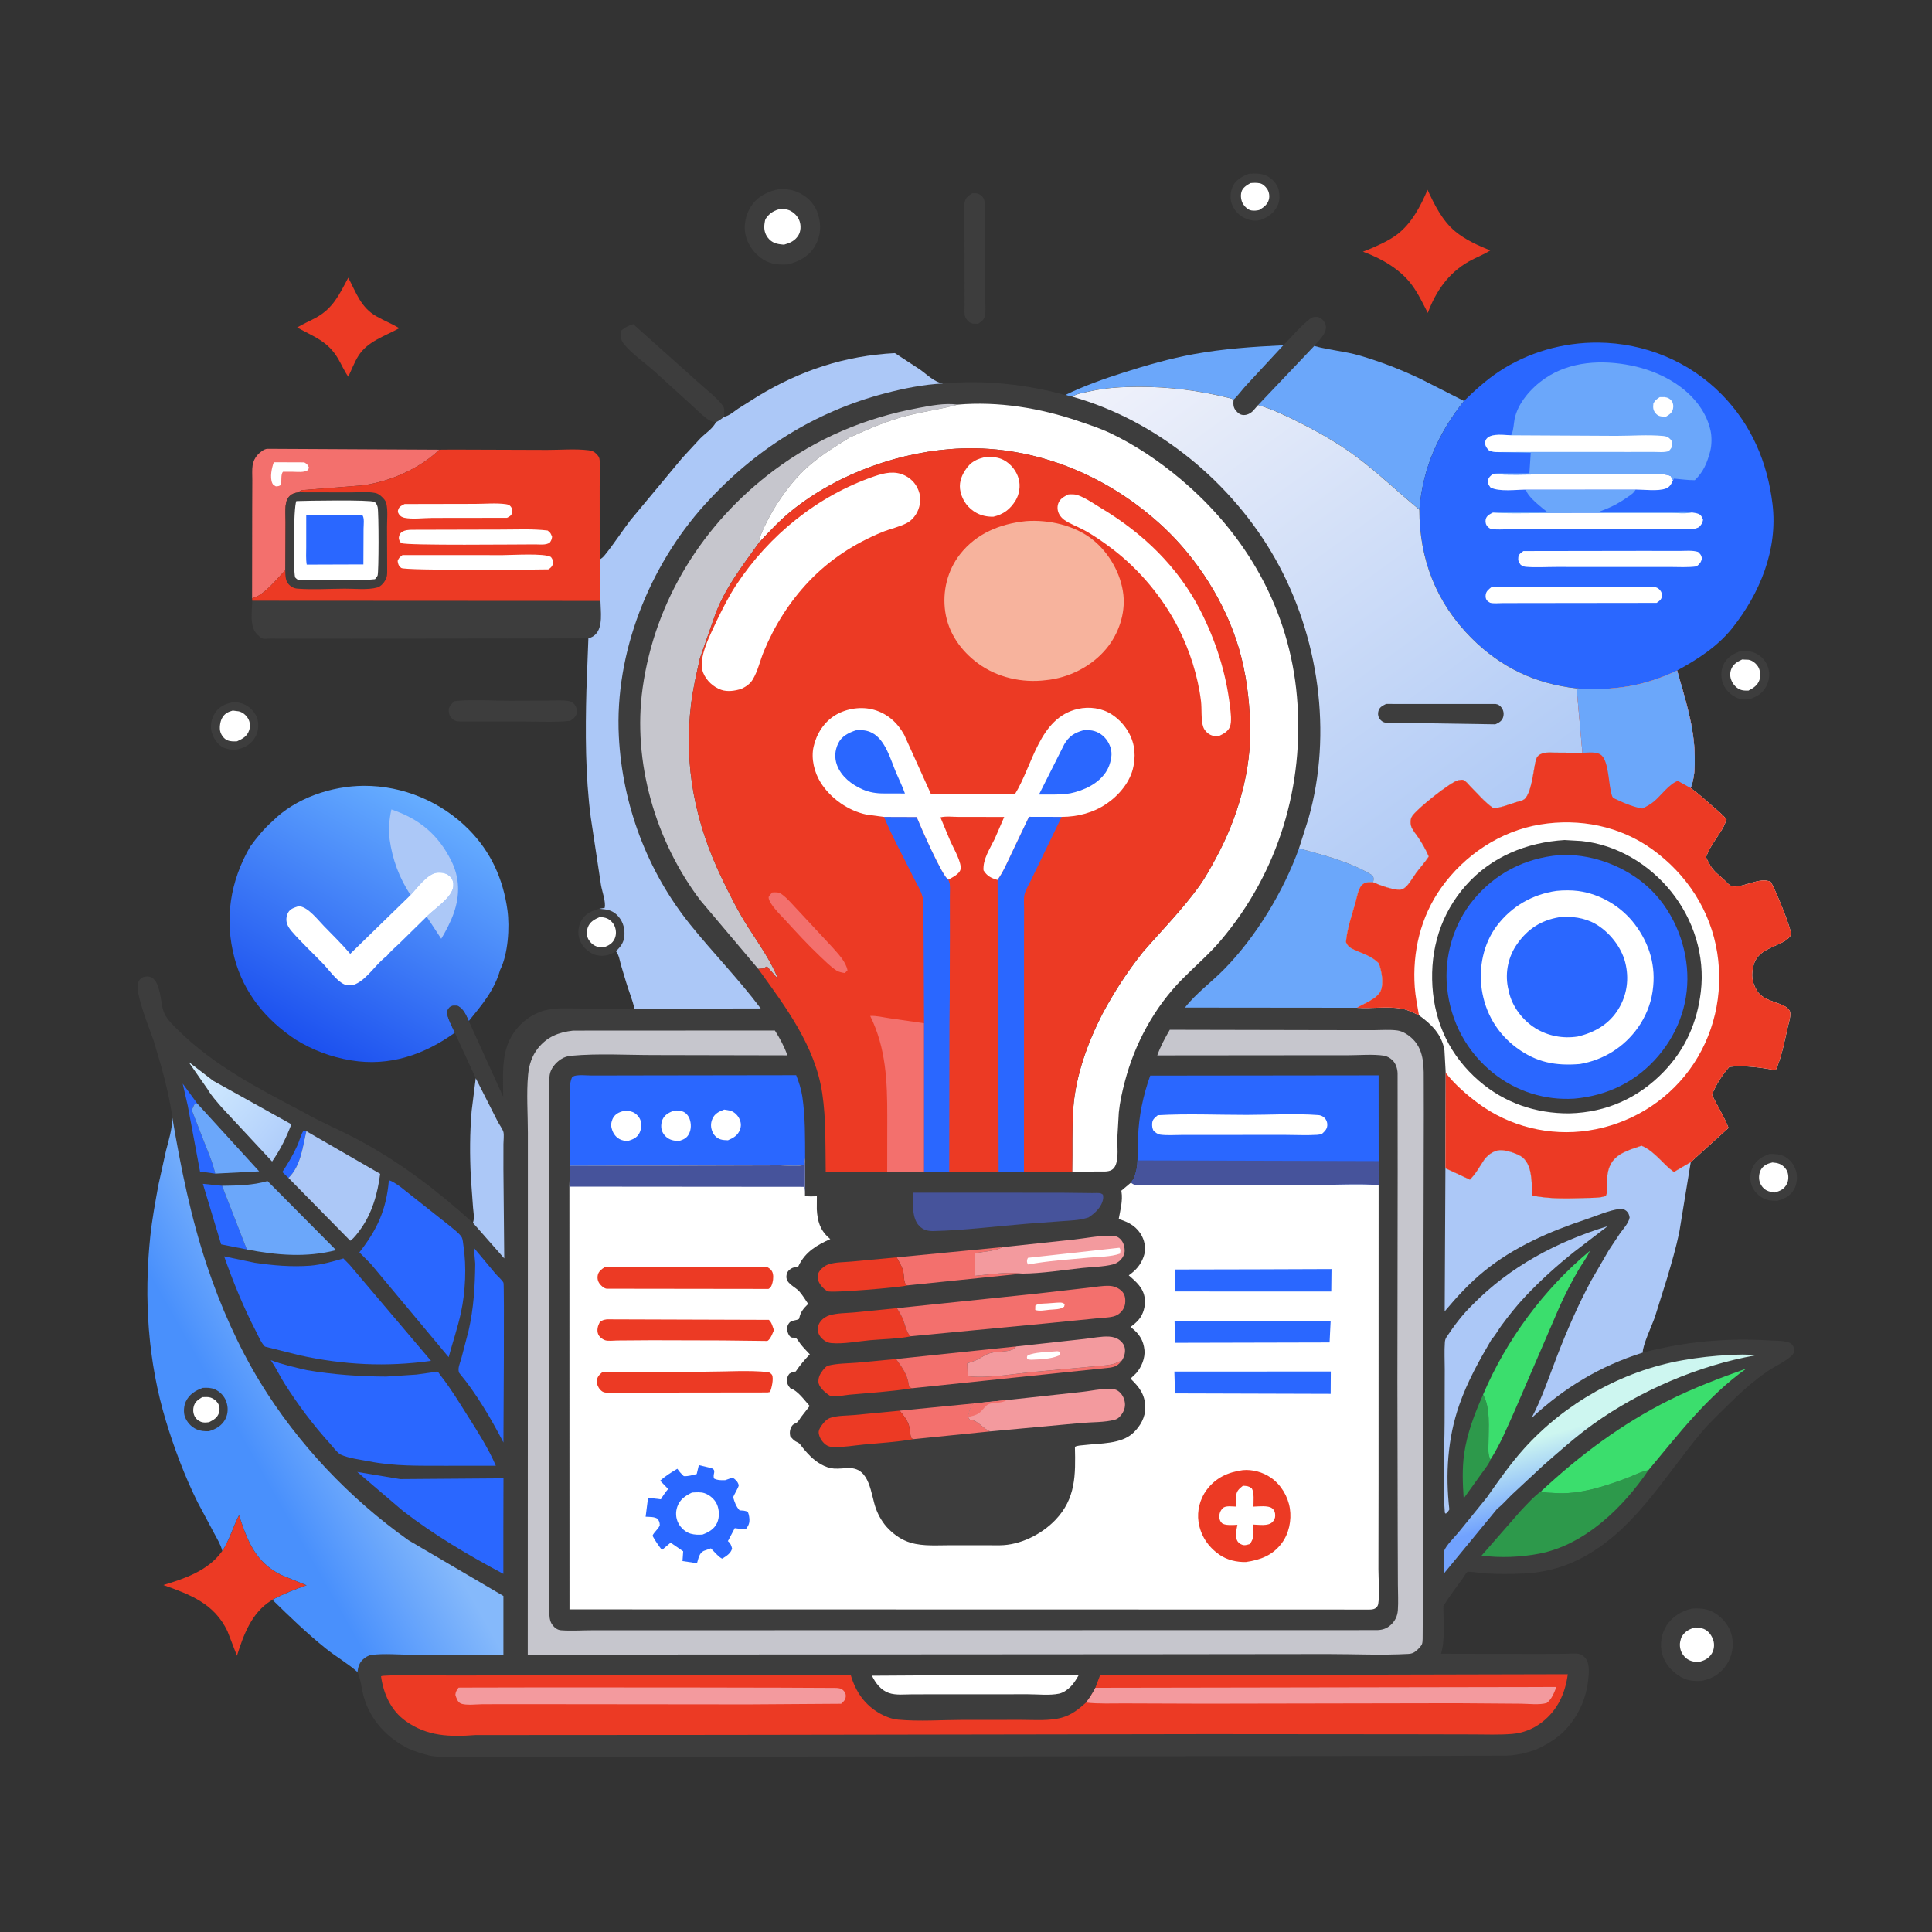 <?xml version="1.0" encoding="UTF-8"?> <svg xmlns="http://www.w3.org/2000/svg" xmlns:xlink="http://www.w3.org/1999/xlink" width="720px" height="720px" viewBox="0 0 720 720" version="1.1"><rect x="0" y="0" width="720" height="720" fill="#333333" stroke="none"/><title>Artboard</title><defs><linearGradient x1="25.528%" y1="92.094%" x2="73.426%" y2="7.272%" id="linearGradient-1"><stop stop-color="#1B4FEF" offset="0%"></stop><stop stop-color="#66ADFF" offset="100%"></stop></linearGradient><linearGradient x1="93.163%" y1="81.34%" x2="-0.848%" y2="6.172%" id="linearGradient-2"><stop stop-color="#B0CEFB" offset="0%"></stop><stop stop-color="#D6EFFF" offset="100%"></stop></linearGradient><linearGradient x1="42.605%" y1="33.049%" x2="55.008%" y2="63.005%" id="linearGradient-3"><stop stop-color="#CDF6F0" offset="0%"></stop><stop stop-color="#71A2FE" offset="100%"></stop></linearGradient><linearGradient x1="33.645%" y1="65.03%" x2="55.63%" y2="45.726%" id="linearGradient-4"><stop stop-color="#4990FC" offset="0%"></stop><stop stop-color="#85B9FB" offset="100%"></stop></linearGradient><linearGradient x1="80.258%" y1="86.735%" x2="12.583%" y2="-5.03%" id="linearGradient-5"><stop stop-color="#B1CBF6" offset="0%"></stop><stop stop-color="#EFF1FA" offset="100%"></stop></linearGradient></defs><g id="Artboard" stroke="none" stroke-width="1" fill="none" fill-rule="evenodd"><g id="photo-real-web-icon-representing-business-with-lam" transform="translate(51.273, 64.669)" fill-rule="nonzero"><path d="M172.064,273.989 C175.081,274.26 177.216,274.526 179.295,277.007 C181.043,279.094 181.676,281.74 181.389,284.415 C181.15,286.648 179.869,288.325 178.276,289.814 C177.568,290.253 176.845,290.683 176.066,290.985 C174.094,291.749 171.42,291.72 169.52,290.764 C167.234,289.613 165.346,287.551 164.591,285.079 C163.966,283.03 164.274,280.447 165.293,278.578 C166.815,275.784 169.182,274.786 172.064,273.989 Z" id="Path" fill="#3D3D3D"></path><path d="M172.268,277.074 C173.156,277.138 174.192,277.254 175.008,277.623 C176.222,278.173 177.388,279.419 177.853,280.66 C178.394,282.104 178.434,283.743 177.795,285.159 C176.964,287.001 175.501,287.738 173.689,288.411 C172.976,288.381 172.255,288.345 171.556,288.187 C170.024,287.84 168.739,286.685 167.982,285.335 C167.289,284.099 167.317,282.282 167.783,280.972 C168.548,278.824 170.304,277.933 172.268,277.074 Z" id="Path" fill="#FFFFFF"></path><path d="M608.178,365.387 C610.22,365.369 612.088,365.407 613.944,366.401 C615.969,367.486 617.461,369.591 618.071,371.778 C618.671,373.923 618.423,376.652 617.324,378.589 C615.951,381.009 613.636,382.181 611.046,382.841 C609.312,382.828 607.825,382.805 606.226,382.073 C603.998,381.053 602.266,379.224 601.456,376.889 C600.717,374.76 600.952,372.2 601.977,370.203 C603.32,367.583 605.506,366.333 608.178,365.387 Z" id="Path" fill="#3D3D3D"></path><path d="M609.248,368.551 C610.186,368.632 611.111,368.738 611.986,369.112 C613.264,369.658 614.473,370.902 614.904,372.241 C615.342,373.604 615.273,375.358 614.599,376.633 C613.581,378.557 612.098,379.167 610.101,379.751 C609.074,379.589 607.988,379.437 607.061,378.937 C605.733,378.222 604.794,376.897 604.429,375.449 C604.073,374.039 604.324,372.193 605.142,370.965 C606.136,369.476 607.579,368.945 609.248,368.551 Z" id="Path" fill="#FFFFFF"></path><path d="M35.707,196.981 C37.241,196.967 38.984,197.363 40.334,198.09 C42.293,199.144 44.097,201.206 44.682,203.38 C45.297,205.668 44.928,208.35 43.661,210.346 C41.941,213.056 39.626,214.102 36.588,214.738 C34.99,214.723 33.378,214.596 31.923,213.873 C29.665,212.75 28.165,210.285 27.55,207.904 C26.971,205.657 27.573,203.08 28.794,201.135 C30.449,198.5 32.801,197.6 35.707,196.981 Z" id="Path" fill="#3D3D3D"></path><path d="M35.465,200.133 L37.684,200.415 C39.184,200.742 40.485,201.881 41.231,203.193 C41.936,204.432 42.043,206.1 41.594,207.449 C40.82,209.771 39.207,210.605 37.09,211.587 C35.864,211.661 34.575,211.691 33.424,211.188 C32.21,210.658 31.313,209.437 30.893,208.207 C30.395,206.746 30.738,204.336 31.455,202.992 C32.368,201.282 33.66,200.623 35.465,200.133 Z" id="Path" fill="#FFFFFF"></path><path d="M414.1,0.103 C416.984,-0.095 419.44,-0.182 421.942,1.548 C423.493,2.619 424.922,4.435 425.284,6.315 L425.352,6.721 C425.68,8.537 425.599,10.418 424.772,12.107 C423.456,14.795 421.259,16.261 418.56,17.289 C416.845,17.721 414.971,17.575 413.329,16.927 C410.861,15.953 408.991,14.193 407.945,11.75 C407.061,9.685 407.151,7.181 407.992,5.114 C409.077,2.448 411.568,1.101 414.1,0.103 Z" id="Path" fill="#3D3D3D"></path><path d="M414.725,3.571 C415.866,3.447 417.123,3.415 418.251,3.642 C419.336,3.86 420.362,4.862 420.956,5.75 C421.719,6.891 421.948,8.462 421.575,9.781 C421.049,11.645 419.547,12.668 417.972,13.602 C417.071,13.815 416.006,13.907 415.087,13.753 C413.809,13.538 412.767,12.531 412.077,11.49 C411.245,10.237 410.981,8.4 411.352,6.946 C411.784,5.252 413.321,4.388 414.725,3.571 Z" id="Path" fill="#FFFFFF"></path><path d="M597.344,177.961 C599.424,177.878 601.329,177.901 603.221,178.886 C605.447,180.047 606.934,181.845 607.682,184.233 C608.415,186.575 608.052,189.081 606.901,191.22 C605.529,193.769 603.447,194.996 600.787,195.875 C599.27,196.102 597.754,196.091 596.317,195.51 C593.892,194.527 591.838,192.579 590.854,190.135 C590.017,188.053 589.981,185.331 590.889,183.273 C592.174,180.362 594.555,179.055 597.344,177.961 Z" id="Path" fill="#3D3D3D"></path><path d="M597.968,181.106 L600.36,181.206 C601.837,181.438 603.24,182.642 603.981,183.9 C604.76,185.222 604.895,187.301 604.412,188.746 C603.748,190.731 602.103,191.797 600.338,192.692 C599.438,192.694 598.45,192.732 597.589,192.439 C596.013,191.904 594.896,190.753 594.16,189.293 C593.412,187.807 593.314,186.151 593.954,184.6 C594.701,182.791 596.272,181.883 597.968,181.106 Z" id="Path" fill="#FFFFFF"></path><path d="M311.048,7.375 L312.433,7.367 C313.398,7.443 314.468,8.041 315.008,8.864 C315.401,9.463 315.581,9.876 315.656,10.589 C315.91,12.954 315.701,15.566 315.715,17.968 L315.783,33.52 L315.893,46.863 C315.906,48.758 316.156,51.078 315.802,52.927 C315.497,54.518 314.442,55.183 313.184,56.013 L311.376,55.945 C310.199,55.745 309.385,55.025 308.739,54.055 C307.922,52.83 308.209,50.662 308.203,49.222 L308.156,22.724 L308.127,15.126 C308.125,13.668 307.942,11.906 308.276,10.486 C308.646,8.919 309.769,8.198 311.048,7.375 Z" id="Path" fill="#3D3D3D"></path><path d="M118.18,196.628 L119.299,196.492 C125.647,195.993 132.407,196.489 138.79,196.467 L152.669,196.42 C155.249,196.413 158.129,196.181 160.674,196.58 C161.368,196.689 162.026,197.063 162.532,197.545 C163.741,198.698 163.654,199.771 163.701,201.311 C163.064,202.657 162.469,203.141 161.233,203.95 C155.636,204.593 149.642,204.205 143.993,204.21 L120.18,204.217 C118.812,204.177 117.869,203.921 116.946,202.86 C115.997,201.765 115.926,200.775 115.973,199.378 C116.522,198.083 117.1,197.512 118.18,196.628 Z" id="Path" fill="#3D3D3D"></path><path d="M426.991,64.007 C429.936,61.027 432.84,57.551 436.039,54.872 C436.792,54.241 437.626,53.534 438.641,53.448 C439.807,53.348 440.716,53.613 441.561,54.428 C442.339,55.177 442.891,56.289 442.862,57.372 C442.794,59.961 440.117,62.364 438.51,64.251 L417.589,86.286 L415.741,88.403 C414.825,89.36 413.461,90.075 412.099,90.004 C410.832,89.939 410.075,89.253 409.286,88.33 C408.229,87.095 408.342,85.81 408.437,84.275 C410.055,82.831 411.602,80.604 413.121,78.975 L426.991,64.007 Z" id="Path" fill="#3D3D3D"></path><path d="M184.719,56.141 L209.079,77.928 C211.879,80.478 215.411,83.14 217.765,86.084 C218.291,86.74 218.58,87.243 218.627,88.108 L218.575,90.698 C217.575,91.446 216.644,92.169 215.5,92.682 C214.39,92.57 213.231,92.172 212.337,91.495 C210.02,89.741 207.854,87.539 205.693,85.59 L192.783,73.868 C189.074,70.525 184.25,67.273 181.142,63.415 C179.847,61.808 180.059,60.413 180.318,58.464 L180.542,58.291 L180.922,58.012 C182.186,57.064 183.198,56.586 184.719,56.141 Z" id="Path" fill="#3D3D3D"></path><path d="M78.523,38.828 C81.472,44.384 83.168,49.871 88.95,53.181 C91.749,54.784 94.756,55.977 97.54,57.628 C92.184,60.636 85.758,62.466 82.289,67.956 C80.797,70.317 79.743,73.179 78.528,75.709 C77.002,73.589 76.049,71.243 74.729,69.008 C70.841,62.429 65.83,60.906 59.469,57.382 C61.73,55.994 64.196,54.987 66.518,53.706 C72.896,50.186 75.212,45.024 78.523,38.828 Z" id="Path" fill="#EC3A24"></path><path d="M579.236,534.819 C582.305,534.605 585.202,534.845 587.88,536.511 C590.969,538.435 593.409,541.544 594.169,545.141 C594.923,548.715 594.245,552.564 592.226,555.607 C589.872,559.155 586.943,560.891 582.843,561.758 C580.233,561.906 577.639,561.69 575.305,560.388 C571.959,558.521 569.109,555.366 568.142,551.605 C567.237,548.091 567.865,544.241 569.764,541.174 C571.849,537.809 575.45,535.656 579.236,534.819 Z" id="Path" fill="#3D3D3D"></path><path d="M580.452,541.842 C581.453,541.935 582.675,541.983 583.615,542.359 C585.439,543.09 586.649,544.82 587.229,546.629 C587.721,548.16 587.532,550.006 586.747,551.408 C585.581,553.489 583.766,554.233 581.561,554.767 L580.612,554.666 C578.546,554.4 577.106,553.671 575.882,551.939 C574.944,550.612 574.553,548.72 574.885,547.133 L574.983,546.721 C575.112,546.162 575.238,545.632 575.553,545.139 C576.782,543.211 578.329,542.425 580.452,541.842 Z" id="Path" fill="#FFFFFF"></path><path d="M239.32,5.767 C242.008,5.735 244.606,6.148 247.007,7.415 C250.155,9.078 252.605,11.825 253.623,15.263 C254.819,19.304 254.622,23.189 252.507,26.93 C250.328,30.786 246.523,32.82 242.383,33.868 C239.04,34.05 236.087,33.871 233.153,32.038 C229.848,29.973 227.34,26.495 226.519,22.68 C225.765,19.179 226.734,14.978 228.723,12.048 C231.21,8.384 235.075,6.531 239.32,5.767 Z" id="Path" fill="#3D3D3D"></path><path d="M239.7,13.144 C240.706,13.237 241.869,13.27 242.809,13.672 C244.585,14.433 246.082,15.919 246.708,17.755 C247.269,19.399 247.189,21.569 246.248,23.069 C244.98,25.089 243.14,25.889 240.942,26.505 L240.597,26.488 C238.28,26.305 236.402,25.877 234.911,23.949 C233.74,22.433 233.368,20.7 233.617,18.83 L233.693,18.323 C233.773,17.739 233.832,17.236 234.174,16.731 C235.545,14.705 237.364,13.678 239.7,13.144 Z" id="Path" fill="#FFFFFF"></path><path d="M345.726,82.548 C352.596,79.166 360.244,76.466 367.536,74.143 C376.031,71.437 384.804,68.926 393.582,67.317 C404.619,65.295 415.802,64.537 426.991,64.007 L413.121,78.975 C411.602,80.604 410.055,82.831 408.437,84.275 C408.006,84.034 407.603,83.858 407.123,83.738 C395.935,80.941 384.794,79.478 373.26,79.495 C366.983,79.505 360.755,79.814 354.618,81.243 C352.492,81.737 350.181,81.999 348.302,83.147 L345.726,82.548 Z" id="Path" fill="#6BA7FA"></path><path d="M480.731,6.07 C483.286,11.587 486.211,17.531 490.982,21.514 C494.766,24.674 499.558,26.831 504.092,28.664 C501.587,30.282 498.697,31.314 496.092,32.79 C488.506,37.089 483.79,43.916 480.825,51.96 C478.976,48.356 477.199,44.586 474.755,41.34 C470.468,35.649 463.631,31.699 457.007,29.262 L456.643,29.133 L458.311,28.486 C461.916,27.03 466.309,25.046 469.413,22.69 C474.766,18.627 478.165,12.136 480.731,6.07 Z" id="Path" fill="#EC3A24"></path><path d="M31.586,513.293 C34.301,509.054 35.541,504.385 37.805,499.945 C40.96,509.588 43.88,517.426 53.501,522.246 L63,526.113 C58.534,527.675 54.452,529.318 50.242,531.508 L49.81,531.786 C42.452,536.407 39.523,544.509 37.027,552.388 L33.496,543.225 C28.562,532.927 19.715,529.614 9.605,526.026 C17.594,523.615 26.103,520.721 31.279,513.715 L31.586,513.293 Z" id="Path" fill="#EC3A24"></path><path d="M42.673,158.266 L42.715,124.96 L42.758,114.184 C42.766,112.424 42.601,110.465 42.871,108.739 C43.089,107.351 43.708,105.975 44.652,104.93 C45.512,103.977 47.114,102.592 48.456,102.591 L112.478,102.923 C104.951,110.088 93.907,114.887 83.724,116.229 L61.411,117.981 C60.769,118.106 60.377,118.414 59.866,118.793 C58.324,119.079 57.088,119.487 56.135,120.814 C54.631,122.907 55.152,127.432 55.137,129.926 L55.044,147.86 C51.971,150.92 47.04,157.412 42.673,158.266 Z" id="Path" fill="#F3706D"></path><path d="M50.763,107.606 L62.118,107.645 C63.214,108.281 63.285,108.416 63.863,109.553 L63.571,110.444 C62.127,111.56 59.53,111.154 57.759,111.147 L54.208,111.14 C53.252,112.075 53.796,114.618 53.394,116.074 C52.64,116.541 52.423,116.541 51.525,116.585 C50.917,116.197 50.493,116.095 50.197,115.408 C49.249,113.211 49.985,109.726 50.763,107.606 Z" id="Path" fill="#FFFFFF"></path><path d="M42.729,159.207 L172.495,159.278 C172.54,163.03 173.53,168.947 170.604,171.795 C169.81,172.568 169.034,172.896 168.001,173.248 L93.978,173.342 L57.037,173.347 L49.57,173.318 C48.805,173.31 47.221,173.492 46.554,173.283 C46.031,173.118 45.054,172.212 44.66,171.836 C41.587,168.885 42.674,163.15 42.729,159.207 Z" id="Path" fill="#3D3D3D"></path><path d="M417.589,86.286 L438.51,64.251 L438.788,64.332 C444.196,65.849 449.902,66.225 455.326,67.806 C463.116,70.077 470.719,73.018 478.046,76.5 L494.311,84.759 C484.695,96.899 478.991,109.724 477.677,125.26 C469.76,118.772 462.418,111.655 454.181,105.522 C447.586,100.61 440.269,96.458 432.931,92.772 C428.077,90.333 422.819,87.774 417.589,86.286 Z" id="Path" fill="#6BA7FA"></path><path d="M117.617,102.883 L152.631,103.002 C157.596,103.014 163.166,102.528 168.072,103.139 C169.307,103.293 170.138,103.599 171.019,104.517 C171.484,105.001 171.993,105.603 172.116,106.282 C172.675,109.387 172.199,113.468 172.206,116.658 L172.22,143.831 L172.495,159.278 L42.729,159.207 L42.673,158.266 C47.04,157.412 51.971,150.92 55.044,147.86 L55.137,129.926 C55.152,127.432 54.631,122.907 56.135,120.814 C57.088,119.487 58.324,119.079 59.866,118.793 C60.377,118.414 60.769,118.106 61.411,117.981 L83.724,116.229 C93.907,114.887 104.951,110.088 112.478,102.923 L117.617,102.883 Z" id="Path" fill="#EC3A24"></path><path d="M99.524,123.166 L125.624,123.111 C129.31,123.117 133.615,122.704 137.234,123.217 C137.976,123.321 138.622,123.509 139.1,124.143 C139.612,124.824 139.792,125.608 139.577,126.428 C139.301,127.487 138.568,127.86 137.677,128.308 L109.888,128.344 C106.798,128.35 102.379,128.914 99.458,128.297 C98.624,128.12 97.87,127.716 97.413,126.975 C96.938,126.206 96.881,125.875 97.221,125.022 C97.624,124.01 98.617,123.617 99.524,123.166 Z" id="Path" fill="#FFFFFF"></path><path d="M104.561,132.752 L135.519,132.677 C141.18,132.686 147.191,132.355 152.803,133.038 C153.93,133.872 153.977,134.137 154.476,135.393 C154.331,136.354 154.178,136.8 153.578,137.567 C152.157,138.545 149.947,138.213 148.271,138.209 C142.403,138.197 100.317,138.692 98.373,137.732 C97.904,137.501 97.547,136.813 97.434,136.305 C97.236,135.416 97.534,134.476 98.189,133.847 C99.658,132.437 102.614,132.83 104.561,132.752 Z" id="Path" fill="#FFFFFF"></path><path d="M98.702,142.193 L136.21,142.203 C139.512,142.207 151.647,141.409 154.052,142.909 C154.744,143.852 154.835,144.245 154.879,145.413 C154.303,146.559 154.209,146.794 153.086,147.518 C147.745,147.669 99.635,148.019 98.282,146.998 C97.315,146.268 97.025,145.525 96.921,144.358 C97.383,143.166 97.731,142.979 98.702,142.193 Z" id="Path" fill="#FFFFFF"></path><path d="M59.866,118.793 L79.387,118.832 C82.275,118.841 85.759,118.475 88.558,119.046 C89.593,119.257 90.3,119.785 91.058,120.505 C91.793,121.203 92.445,121.909 92.692,122.913 C93.331,125.505 92.959,128.95 92.962,131.64 L93.018,148.34 C93.015,149.455 92.974,150.269 92.459,151.278 L92.285,151.624 C91.715,152.685 90.536,153.92 89.356,154.259 C85.9,155.252 80.879,154.691 77.216,154.708 C71.455,154.735 65.389,155.123 59.657,154.708 C58.799,154.646 58.089,154.432 57.368,153.962 C56.123,153.15 55.478,152.169 55.228,150.714 C55.066,149.767 55.035,148.819 55.044,147.86 L55.137,129.926 C55.152,127.432 54.631,122.907 56.135,120.814 C57.088,119.487 58.324,119.079 59.866,118.793 Z" id="Path" fill="#3D3D3D"></path><path d="M59.159,122.07 C62.654,121.931 86.757,121.52 88.245,122.374 C88.94,122.773 89.303,123.619 89.474,124.356 C89.913,126.255 89.918,148.539 89.449,149.807 C89.298,150.216 88.745,150.8 88.478,151.176 L85.962,151.394 C82.983,151.474 60.499,151.85 59.481,151.226 C59.174,151.036 58.958,150.73 58.696,150.482 C57.974,147.299 58.073,124.539 59.159,122.07 Z" id="Path" fill="#FFFFFF"></path><path d="M63.034,145.748 C62.681,143.656 62.849,141.356 62.847,139.236 L62.851,127.285 L81.206,127.351 L83.739,127.307 C84.619,128.246 84.22,130.993 84.214,132.334 L84.155,145.677 L63.034,145.748 Z" id="Path" fill="#2A67FF"></path><path d="M50.218,241.423 C58.838,232.737 72.311,228.223 84.38,228.184 C98.977,228.136 113.16,234.101 123.443,244.485 C131.707,252.83 136.26,263.011 137.839,274.542 C138.713,280.927 138.085,290.929 135.097,296.814 C132.971,304.425 128.273,309.868 123.426,315.847 C122.361,313.628 121.556,311.346 119.247,310.175 C117.988,310.165 116.932,309.891 116.046,310.999 C115.425,311.776 115.262,312.506 115.461,313.46 C115.921,315.658 117.328,318.11 118.225,320.185 C106.878,328.37 93.823,332.854 79.663,330.508 C72.039,329.246 65.37,326.75 58.793,322.692 C47.767,315.324 39.605,305.405 36.14,292.466 C32.242,277.906 34.496,263.754 41.987,250.805 C44.52,247.343 46.992,244.287 50.218,241.423 Z" id="Path" fill="url(#linearGradient-1)"></path><path d="M101.763,268.879 C97.549,262.669 94.948,255.543 93.932,248.129 C93.411,244.334 93.799,240.71 94.588,236.989 C104.95,240.458 112.053,246.343 116.937,256.194 C120.033,262.438 120.153,268.936 117.874,275.501 C116.677,278.953 115.016,282.057 113.166,285.19 L107.733,276.93 C110.492,274.088 117.315,269.766 117.65,265.644 C117.754,264.377 117.498,263.089 116.596,262.151 C115.29,260.791 113.694,260.455 111.864,260.549 C108.107,260.74 104.231,266.257 101.763,268.879 Z" id="Path" fill="#ACC8F7"></path><path d="M101.763,268.879 C104.231,266.257 108.107,260.74 111.864,260.549 C113.694,260.455 115.29,260.791 116.596,262.151 C117.498,263.089 117.754,264.377 117.65,265.644 C117.315,269.766 110.492,274.088 107.733,276.93 L97.906,286.582 C96.236,288.206 94.269,289.822 92.824,291.643 C88.897,294.479 85.618,300.144 81.179,302.099 C80.013,302.613 78.104,302.676 76.939,302.125 C74.056,300.763 71.366,296.804 69.135,294.485 C65.287,290.484 61.099,286.631 57.471,282.443 C56.797,281.666 56.101,280.698 55.751,279.72 C55.243,278.308 55.398,276.766 56.102,275.447 C56.906,273.942 58.49,273.567 59.993,273.048 L60.428,273.081 C63.708,273.564 67.255,278.21 69.498,280.508 C72.793,283.883 76.183,287.21 79.25,290.794 L101.763,268.879 Z" id="Path" fill="#FFFFFF"></path><path d="M494.311,84.759 C498.38,80.784 502.557,76.985 507.312,73.827 C518.208,66.59 531.28,62.895 544.33,63.001 C561.581,63.141 578.316,70.002 590.431,82.397 C601.531,93.753 607.426,107.698 609.301,123.262 C611.33,140.098 604.601,156.448 594.289,169.41 C588.829,176.274 581.353,181.061 573.745,185.21 C561.301,191.135 550.007,192.782 536.3,191.882 C520.93,190.19 508.056,184.073 497.106,173.12 C483.951,159.964 477.677,143.711 477.677,125.26 C478.991,109.724 484.695,96.899 494.311,84.759 Z" id="Path" fill="#2A67FF"></path><path d="M517.358,117.795 L558.281,117.766 L557.934,118.327 C557.207,119.413 555.996,120.068 554.945,120.803 C551.594,123.15 548.674,124.565 544.831,125.975 C553.393,126.546 562.176,126.134 570.762,126.118 C573.028,126.113 577.215,125.567 579.258,126.309 C576.912,126.845 574.018,126.501 571.581,126.502 L554.784,126.502 L521.763,126.554 C516.236,126.541 510.6,126.773 505.095,126.354 C507.195,125.851 509.713,126.132 511.87,126.137 L525.405,126.192 C523.22,124.432 518.752,121.03 517.624,118.457 L517.358,117.795 Z" id="Path" fill="#6BA7FA"></path><path d="M505.131,111.953 C510.891,112.478 516.894,112.134 522.694,112.14 L554.762,112.162 C558.13,112.159 568.759,111.336 571.32,112.754 C571.656,113.279 571.989,113.745 572.221,114.324 C571.506,115.787 571.091,116.804 569.475,117.408 C566.676,118.454 561.351,117.778 558.281,117.766 L517.358,117.795 C513.663,117.807 507.527,118.683 504.208,117.016 C503.377,115.934 503.314,115.711 503.138,114.429 C503.682,113.051 503.941,112.865 505.131,111.953 Z" id="Path" fill="#FFFFFF"></path><path d="M504.57,154.113 L564.123,154.067 C565.409,154.094 566.296,154.095 567.221,155.096 C567.947,155.883 568.209,156.625 568.031,157.717 C567.839,158.902 566.988,159.371 566.114,160.01 L520.908,160.067 L508.773,160.085 C507.501,160.086 505.232,160.33 504.032,159.948 C503.815,159.879 503.153,159.37 503.033,159.255 C502.409,158.655 502.302,157.86 502.391,157.051 C502.548,155.636 503.545,154.937 504.57,154.113 Z" id="Path" fill="#FFFFFF"></path><path d="M516.458,140.691 L561.614,140.622 L574.502,140.645 C576.708,140.652 579.468,140.34 581.552,141.02 C582.509,141.986 582.741,142.093 582.994,143.479 C582.646,144.93 582.135,145.482 580.985,146.405 C577.735,146.87 574.17,146.617 570.882,146.619 L551.836,146.624 L528.691,146.616 C525.008,146.614 521.145,146.878 517.491,146.58 C516.622,146.509 516.177,146.31 515.458,145.842 C514.705,144.803 514.391,144.275 514.566,142.952 C514.72,141.791 515.615,141.341 516.458,140.691 Z" id="Path" fill="#FFFFFF"></path><path d="M505.095,126.354 C510.6,126.773 516.236,126.541 521.763,126.554 L554.784,126.502 L571.581,126.502 C574.018,126.501 576.912,126.845 579.258,126.309 C580.079,126.44 580.989,126.534 581.758,126.857 C582.702,127.254 583.103,128.171 583.404,129.065 C583.161,130.332 582.775,130.852 581.903,131.788 C580.98,132.211 580.234,132.461 579.214,132.517 C574.694,132.762 570.033,132.524 565.501,132.51 L538.151,132.432 L515.634,132.438 C512.163,132.458 508.532,132.79 505.087,132.57 C504.12,132.509 503.226,131.922 502.736,131.087 C502.266,130.287 502.201,129.204 502.584,128.362 C503.058,127.321 504.131,126.828 505.095,126.354 Z" id="Path" fill="#FFFFFF"></path><path d="M511.858,97.562 L512.085,97.109 C512.778,95.619 512.836,93.284 513.152,91.618 C514.313,85.51 519.445,79.828 524.411,76.41 C533.857,69.907 545.782,69.362 556.681,71.566 C566.625,73.576 576.982,78.856 582.658,87.516 C584.334,90.073 585.491,92.737 586.178,95.706 C586.706,97.991 586.669,101.315 586.052,103.577 C584.885,107.862 583.61,111.111 580.336,114.279 C577.637,114.3 575.245,113.9 572.599,113.691 L572.221,114.324 C571.989,113.745 571.656,113.279 571.32,112.754 C568.759,111.336 558.13,112.159 554.762,112.162 L522.694,112.14 C516.894,112.134 510.891,112.478 505.131,111.953 C506.601,111.59 508.292,111.747 509.81,111.742 L518.687,111.73 L519.19,104.084 L507.473,103.848 L507.032,103.805 C505.803,103.81 504.919,103.691 503.751,103.302 C502.636,102.143 502.442,101.914 502.092,100.358 C502.354,99.527 502.39,99.105 503.044,98.528 C505.005,96.797 509.321,97.486 511.858,97.562 Z" id="Path" fill="#6BA7FA"></path><path d="M567.27,83.327 L568.938,83.313 C570.134,83.418 571.122,83.872 571.808,84.903 C572.334,85.69 572.409,86.81 572.199,87.716 C571.85,89.233 570.835,89.848 569.6,90.603 L568.715,90.589 C567.445,90.537 566.58,90.356 565.719,89.334 C564.701,88.127 564.742,87.122 564.901,85.647 C565.523,84.504 566.196,84.036 567.27,83.327 Z" id="Path" fill="#FFFFFF"></path><path d="M507.032,103.805 C505.803,103.81 504.919,103.691 503.751,103.302 C502.636,102.143 502.442,101.914 502.092,100.358 C502.354,99.527 502.39,99.105 503.044,98.528 C505.005,96.797 509.321,97.486 511.858,97.562 L551.081,97.768 C556.743,97.768 562.947,97.275 568.544,97.809 C569.738,97.924 570.392,98.173 571.218,99.026 C571.783,99.609 571.976,100.213 571.906,101.018 C571.8,102.246 571.431,102.518 570.653,103.431 C568.945,104.015 566.852,103.755 565.061,103.757 L555.487,103.764 L524.313,103.746 L507.032,103.805 Z" id="Path" fill="#FFFFFF"></path><path d="M282.224,66.925 L291.572,73.043 C294.218,74.901 296.927,77.772 300.155,78.246 C315.308,76.85 331.072,78.529 345.726,82.548 L348.302,83.147 C350.181,81.999 352.492,81.737 354.618,81.243 C360.755,79.814 366.983,79.505 373.26,79.495 C384.794,79.478 395.935,80.941 407.123,83.738 C407.603,83.858 408.006,84.034 408.437,84.275 C408.342,85.81 408.229,87.095 409.286,88.33 C410.075,89.253 410.832,89.939 412.099,90.004 C413.461,90.075 414.825,89.36 415.741,88.403 L417.589,86.286 C422.819,87.774 428.077,90.333 432.931,92.772 C440.269,96.458 447.586,100.61 454.181,105.522 C462.418,111.655 469.76,118.772 477.677,125.26 C477.678,143.711 483.951,159.964 497.106,173.12 C508.056,184.073 520.93,190.19 536.3,191.882 C550.007,192.782 561.301,191.135 573.745,185.21 C576.758,195.963 580.105,205.915 580.304,217.208 C580.377,221.331 580.282,225.092 578.813,229.019 C581.68,231.091 584.294,233.429 586.942,235.767 C588.724,237.341 590.635,238.84 592.165,240.666 C591.762,241.834 591.336,242.969 590.715,244.04 C588.875,247.211 586.431,250.152 585.008,253.544 C584.953,253.677 584.53,254.613 584.553,254.754 C584.64,255.275 585.231,256.226 585.477,256.731 C587.249,260.367 589.683,261.499 592.279,264.211 C592.989,264.953 593.709,265.612 594.792,265.68 C598.971,265.944 604.602,262.136 608.568,263.944 C609.939,265.684 616.467,281.743 616.166,283.496 C615.997,284.478 614.755,285.487 613.931,285.98 C609.626,288.554 603.788,289.349 602.266,294.957 C601.281,298.584 601.561,301.239 603.479,304.488 C606.216,309.126 613.957,308.695 615.697,312.053 C616.382,313.377 615.322,316.622 615.004,318.001 C613.77,323.344 612.756,329.146 610.473,334.156 C605.213,333.193 598.5,332.233 593.191,332.934 C590.536,335.919 588.21,339.571 586.739,343.29 C588.656,347.43 591.313,351.439 592.9,355.661 L578.816,368.422 L574.524,394.654 C573.317,400.394 571.646,406.059 569.994,411.683 L565.454,426.157 C564.478,429.007 560.794,436.818 560.931,439.411 C576.645,435.344 591.982,433.852 608.205,434.878 C610.274,435.01 614.326,434.842 616.005,435.964 C617.121,436.71 617.227,437.593 617.466,438.792 C617.024,439.962 616.863,440.22 615.911,441.014 C613.433,443.081 610.153,444.504 607.465,446.353 C602.044,450.083 597.319,454.336 592.666,458.956 C589.302,462.296 585.758,465.61 582.715,469.244 C568.376,486.372 556.691,507.58 535.461,517.257 C529.582,519.936 523.29,521.396 516.837,521.72 C511.985,521.964 506.937,521.949 502.082,521.686 C500.061,521.576 498.021,521.092 496.014,521.069 C495.889,521.068 495.744,521.01 495.64,521.078 C495.125,521.41 494.193,523.059 493.792,523.611 C491.351,526.967 488.796,530.334 486.63,533.874 C486.589,539.277 487.364,546.48 485.737,551.633 L522.431,551.713 L532.219,551.647 C533.76,551.629 535.693,551.409 537.187,551.7 C537.992,551.856 538.899,552.536 539.445,553.138 C541.322,555.211 540.833,559.105 540.566,561.681 C539.761,569.474 535.602,577.508 529.467,582.405 C526.988,584.384 524.173,585.921 521.321,587.29 C517.58,588.622 514.094,589.471 510.087,589.601 L475.44,589.727 L409.576,589.793 L214.655,589.979 L140.202,589.998 L120.368,589.997 C116.538,589.996 112.177,590.392 108.452,589.481 C105.855,588.845 103.555,588.069 101.083,587.032 C93.158,583.181 86.811,576.429 84.345,567.869 C83.48,564.872 83.289,561.621 82.087,558.748 L81.947,558.431 C78.371,555.245 74.002,552.756 70.228,549.736 C63.16,544.08 56.71,537.827 50.242,531.508 C54.452,529.318 58.534,527.675 63,526.113 L53.501,522.246 C43.88,517.426 40.96,509.588 37.805,499.945 C35.541,504.385 34.301,509.054 31.586,513.293 C30.992,511.017 29.677,508.851 28.573,506.786 L22.307,495.042 C17.608,485.543 13.701,475.183 10.614,465.047 C3.847,442.827 2.306,419.114 4.742,396.074 C5.418,389.678 6.605,383.306 7.755,376.981 L10.601,364.118 C11.698,359.899 12.848,356.324 12.964,351.921 C12.128,345.473 10.478,338.764 8.743,332.495 L6.024,323.272 C4.624,319.067 -1.149,305.18 0.204,301.507 C0.574,300.5 1.315,299.723 2.358,299.397 C3.32,299.097 4.457,299.168 5.341,299.688 C8.542,301.573 8.534,308.417 9.53,311.801 C10.419,314.819 13.109,317.264 15.295,319.417 C28.558,332.476 45.287,341.138 61.626,349.7 C68.524,353.671 75.996,356.701 83.009,360.509 C98.489,368.915 111.923,379.262 124.962,391.023 C125.653,389.396 125.157,387.116 125.018,385.353 L124.195,374.068 C123.787,365.898 123.793,357.48 124.496,349.329 L126.02,337.141 L118.225,320.185 C117.328,318.11 115.921,315.658 115.461,313.46 C115.262,312.506 115.425,311.776 116.046,310.999 C116.932,309.891 117.988,310.165 119.247,310.175 C121.556,311.346 122.361,313.628 123.426,315.847 L136.244,344.024 C136.258,334.023 135.091,324.72 142.804,317.069 C145.353,314.54 148.757,312.565 152.27,311.736 C156.346,310.774 160.969,311.165 165.148,311.163 L185.156,311.175 C184.41,307.847 183.027,304.607 182.057,301.329 L180.157,295.003 C179.636,293.173 179.466,291.352 178.276,289.814 C179.869,288.325 181.15,286.648 181.389,284.415 C181.676,281.74 181.043,279.094 179.295,277.007 C177.216,274.526 175.081,274.26 172.064,273.989 L174.054,273.692 C174.629,271.568 173.087,267.516 172.7,265.155 L168.881,239.895 C166.856,224.317 166.856,208.213 167.269,192.522 L168.001,173.248 C169.034,172.896 169.81,172.568 170.604,171.795 C173.53,168.947 172.54,163.03 172.495,159.278 L172.22,143.831 C173.001,143.393 173.487,142.964 174.046,142.282 C177.424,138.162 180.364,133.529 183.604,129.278 L202.9,106.09 L209.693,98.737 C211.462,96.922 214.535,94.98 215.5,92.682 C216.644,92.169 217.575,91.446 218.575,90.698 C220.692,90.16 222.12,88.768 223.891,87.577 L231.064,83.057 C247.174,73.317 263.405,67.958 282.224,66.925 Z" id="Path" fill="#3D3D3D"></path><path d="M56.234,374.311 L53.932,372.113 C56.073,368.905 57.992,365.67 59.578,362.148 C60.352,360.429 60.826,358.17 61.86,356.641 L62.908,356.819 C61.524,362.761 60.819,369.869 56.234,374.311 Z" id="Path" fill="#2A67FF"></path><path d="M18.7,347.404 L16.807,339.159 L22.246,346.583 L21.149,346.921 L20.193,349.042 L24.737,360.722 C26.257,364.566 28.026,368.687 28.932,372.71 L23.268,371.931 L18.7,347.404 Z" id="Path" fill="#2A67FF"></path><polygon id="Path" fill="#2A67FF" points="40.712 400.967 31.14 399.069 24.336 376.51 31.479 377.239"></polygon><path d="M501.426,455.066 C504.262,459.935 503.44,467.693 503.441,473.172 C503.442,475.283 503.151,477.363 504.175,479.275 C503.763,480.688 502.229,482.535 501.377,483.754 L494.204,493.735 C493.816,488.292 493.598,482.586 494.366,477.161 C495.451,469.503 498.291,462.093 501.426,455.066 Z" id="Path" fill="#2D994B"></path><path d="M20.193,349.042 L21.149,346.921 L22.246,346.583 L45.307,371.863 L28.932,372.71 C28.026,368.687 26.257,364.566 24.737,360.722 L20.193,349.042 Z" id="Path" fill="#6BA7FA"></path><path d="M284.011,461.051 L311.751,458.343 C310.191,459.658 309.939,461.528 309.489,463.415 L310.145,464.442 L310.534,464.476 C313.435,464.851 314.916,467.745 317.743,468.77 L289.143,471.661 C288.89,471.528 288.542,471.502 288.384,471.265 C287.91,470.553 287.774,467.563 287.462,466.565 C286.801,464.452 285.39,462.735 284.011,461.051 Z" id="Path" fill="#F3706D"></path><path d="M282.875,403.91 L322.392,400.095 L322.051,400.27 C319.096,401.688 315.299,401.691 312.075,402.418 L312.068,410.8 C317.689,410.306 324.09,409.196 329.697,409.965 L287.005,414.345 L286.458,414.253 C285.347,413.075 285.753,410.279 285.198,408.578 C284.659,406.927 283.684,405.44 282.875,403.91 Z" id="Path" fill="#F3706D"></path><path d="M287.005,414.345 C284.681,415.088 258.368,417.285 257.088,416.531 C255.532,415.615 253.857,413.793 253.524,411.976 C253.304,410.774 253.587,409.711 254.348,408.76 C255.078,407.849 256.225,406.951 257.332,406.567 C259.984,405.647 263.355,405.737 266.154,405.472 L282.875,403.91 C283.684,405.44 284.659,406.927 285.198,408.578 C285.753,410.279 285.347,413.075 286.458,414.253 L287.005,414.345 Z" id="Path" fill="#EC3A24"></path><path d="M288.09,433.325 L287.836,433.409 C283.117,434.31 277.901,434.353 273.098,434.778 C268.451,435.188 263.099,436.291 258.459,435.86 C257.509,435.772 256.599,435.394 255.842,434.819 C254.542,433.833 253.638,432.653 253.502,430.986 C253.399,429.728 253.928,428.433 254.748,427.49 C255.527,426.595 256.733,425.858 257.863,425.51 C260.639,424.654 264.074,424.707 266.977,424.446 L282.966,422.842 C283.757,424.098 284.527,425.353 285.127,426.716 C285.888,428.444 286.615,432.324 288.09,433.325 Z" id="Path" fill="#EC3A24"></path><path d="M26.079,341.227 L18.968,331.033 L28.21,338.119 L57.312,354.315 C55.412,359.346 53.193,363.774 50.134,368.195 L31.252,347.904 C29.507,345.834 27.406,343.588 26.079,341.227 Z" id="Path" fill="url(#linearGradient-2)"></path><path d="M288.782,452.675 C281.031,453.926 273.075,454.381 265.257,455.101 C263.423,455.271 260.108,456.009 258.438,455.647 C258.021,455.556 257.206,454.933 256.875,454.675 C255.672,453.739 253.829,452.039 253.732,450.382 C253.633,448.694 254.357,447.231 255.413,445.955 C255.91,445.356 256.609,444.445 257.395,444.251 C260.804,443.408 264.733,443.439 268.243,443.16 L282.662,441.796 C284.552,444.451 286.254,446.64 287.108,449.866 C287.238,450.357 287.414,451.958 287.67,452.303 C287.749,452.41 287.913,452.413 288.036,452.466 C288.172,452.524 288.304,452.595 288.446,452.635 L288.782,452.675 Z" id="Path" fill="#EC3A24"></path><path d="M289.143,471.661 L288.808,471.72 C282.831,472.749 276.636,473.098 270.598,473.672 C266.946,474.018 262.998,474.709 259.345,474.619 C258.331,474.595 257.226,474.326 256.417,473.688 C255.072,472.63 254.049,471.074 253.832,469.356 C253.672,468.084 254.942,466.469 255.717,465.543 C256.3,464.847 257.063,464.14 257.928,463.808 C260.509,462.818 264.363,462.932 267.155,462.675 L284.011,461.051 C285.39,462.735 286.801,464.452 287.462,466.565 C287.774,467.563 287.91,470.553 288.384,471.265 C288.542,471.502 288.89,471.528 289.143,471.661 Z" id="Path" fill="#EC3A24"></path><path d="M282.662,441.796 L327.404,437.116 C327.079,437.404 326.458,438.126 326.094,438.278 C323.83,439.229 320.31,438.903 317.818,439.576 C316.035,440.057 314.739,441.082 313.134,441.918 C311.9,442.561 310.519,442.979 309.207,443.428 L309.344,448.222 C317.483,449.038 325.928,447.363 334.052,446.59 L355.244,444.661 C357.743,444.387 360.528,444.318 362.965,443.818 C364.29,443.546 365.635,442.849 366.873,442.309 C365.48,444.133 364.448,444.732 362.165,445.038 L288.782,452.675 L288.446,452.635 C288.304,452.595 288.172,452.524 288.036,452.466 C287.913,452.413 287.749,452.41 287.67,452.303 C287.414,451.958 287.238,450.357 287.108,449.866 C286.254,446.64 284.552,444.451 282.662,441.796 Z" id="Path" fill="#F3706D"></path><path d="M316.812,559.553 L350.677,559.693 C349.9,561.067 348.947,562.632 347.841,563.772 C346.692,564.958 345.046,566.159 343.401,566.509 C339.942,567.243 335.381,566.724 331.82,566.73 L306.366,566.741 L288.852,566.755 C286.065,566.751 282.612,567.181 279.984,566.255 C276.97,565.193 275.024,562.572 273.676,559.821 L316.812,559.553 Z" id="Path" fill="#FFFFFF"></path><path d="M327.404,437.116 L352.799,434.323 C355.754,434.015 359.148,433.266 362.093,433.443 C363.475,433.525 364.903,433.92 366.002,434.79 C367.115,435.669 367.871,436.799 367.972,438.236 C368.075,439.701 367.63,441.069 366.873,442.309 C365.635,442.849 364.29,443.546 362.965,443.818 C360.528,444.318 357.743,444.387 355.244,444.661 L334.052,446.59 C325.928,447.363 317.483,449.038 309.344,448.222 L309.207,443.428 C310.519,442.979 311.9,442.561 313.134,441.918 C314.739,441.082 316.035,440.057 317.818,439.576 C320.31,438.903 323.83,439.229 326.094,438.278 C326.458,438.126 327.079,437.404 327.404,437.116 Z" id="Path" fill="#F39A9E"></path><path d="M341.96,438.953 C342.661,438.861 342.813,438.866 343.452,439.047 L343.779,439.846 L343.368,440.499 C340.279,441.849 336.417,441.919 333.085,442.068 C332.583,442.087 332.086,441.968 331.591,441.889 C331.408,441.12 331.321,441.247 331.677,440.455 C334.514,439.188 338.853,439.26 341.96,438.953 Z" id="Path" fill="#FFFFFF"></path><path d="M322.392,400.095 L348.817,397.286 C353.374,396.788 358.283,395.763 362.852,395.848 C363.941,395.868 364.917,396.005 365.794,396.699 C367.222,397.828 367.784,399.45 367.859,401.223 C367.913,402.545 367.267,403.893 366.369,404.84 C365.578,405.673 364.498,406.284 363.386,406.566 C359.91,407.448 355.715,407.474 352.114,407.861 C344.847,408.643 336.991,409.921 329.697,409.965 C324.09,409.196 317.689,410.306 312.068,410.8 L312.075,402.418 C315.299,401.691 319.096,401.688 322.051,400.27 L322.392,400.095 Z" id="Path" fill="#F39A9E"></path><path d="M365.876,400.334 L365.917,400.357 C366.493,401.158 366.252,401.582 366.13,402.517 C362.659,403.757 358.161,403.681 354.482,404.024 C346.967,404.726 339.3,405.188 331.88,406.576 L331.59,406.091 C331.307,405.409 331.465,404.669 331.819,404.082 L365.876,400.334 Z" id="Path" fill="#FFFFFF"></path><path d="M126.02,337.141 L134.198,353.266 C134.685,354.228 136.149,356.282 136.354,357.264 C136.608,358.479 136.347,360.397 136.345,361.672 L136.335,371.084 L136.644,404.302 L124.962,391.023 C125.653,389.396 125.157,387.116 125.018,385.353 L124.195,374.068 C123.787,365.898 123.793,357.48 124.496,349.329 L126.02,337.141 Z" id="Path" fill="#ACC8F7"></path><path d="M323.804,457.109 L351.693,454.076 C355.143,453.726 358.959,452.824 362.381,452.874 C363.434,452.889 364.519,453.065 365.398,453.684 C366.852,454.709 367.712,456.329 367.938,458.081 C368.164,459.828 367.531,461.458 366.439,462.799 C365.835,463.542 365.225,464.134 364.286,464.398 C360.484,465.47 355.562,465.285 351.57,465.65 L317.743,468.77 C314.916,467.745 313.435,464.851 310.534,464.476 L310.145,464.442 L309.489,463.415 C309.939,461.528 310.191,459.658 311.751,458.343 L323.804,457.109 Z" id="Path" fill="#F39A9E"></path><path d="M311.751,458.343 L323.804,457.109 C321.704,458.66 318.282,457.609 316.497,459.035 C315.46,459.864 314.726,461.11 313.622,461.93 C312.462,462.792 310.872,463.091 309.489,463.415 C309.939,461.528 310.191,459.658 311.751,458.343 Z" id="Path" fill="#F3706D"></path><path d="M31.479,377.239 C37.229,377.153 42.857,377.098 48.427,375.472 L73.978,401.223 C62.866,404.071 51.857,403.124 40.712,400.967 L31.479,377.239 Z" id="Path" fill="#6BA7FA"></path><path d="M501.426,455.066 C510.085,434.666 524.134,415.653 541.222,401.493 C540.138,404.017 538.395,406.172 537.015,408.538 C534.45,412.934 532.049,417.583 529.96,422.218 L513.317,460.816 C510.507,467.07 507.892,473.491 504.175,479.275 C503.151,477.363 503.442,475.283 503.441,473.172 C503.44,467.693 504.262,459.935 501.426,455.066 Z" id="Path" fill="#3BDE6D"></path><path d="M125.834,406.262 L125.314,400.331 L133.423,410.057 C134.15,410.899 135.931,412.433 136.366,413.384 C136.725,414.17 136.377,466.638 136.343,472.902 C131.782,464.102 126.241,454.607 119.859,446.989 C119.149,445.391 120.129,443.41 120.599,441.783 L123.364,431.198 C125.257,422.911 125.737,414.727 125.834,406.262 Z" id="Path" fill="#2A67FF"></path><path d="M62.908,356.819 L63.456,357.217 L90.402,372.777 C89.456,380.208 87.357,387.66 82.849,393.755 C81.93,394.997 80.74,396.633 79.499,397.546 L79.238,397.712 L56.234,374.311 C60.819,369.869 61.524,362.761 62.908,356.819 Z" id="Path" fill="#ACC8F7"></path><path d="M289.06,379.807 L344.107,379.825 L355.754,379.958 C356.601,379.985 358.25,379.821 359.013,380.086 C359.292,380.183 359.513,380.4 359.764,380.557 C359.826,381.038 359.908,381.528 359.837,382.014 C359.382,385.093 356.843,387.452 354.382,389.031 L354.076,389.129 L353.563,389.278 C350.794,390.099 347.711,390.185 344.838,390.398 L331.755,391.361 C320.185,392.293 308.379,393.818 296.787,394.11 C294.613,394.166 292.901,393.803 291.323,392.208 C288.4,389.254 289.012,383.601 289.06,379.807 Z" id="Path" fill="#46539B"></path><path d="M523.089,491.049 C524.369,491.716 526.59,491.632 528.031,491.736 C537.202,492.406 546.53,489.334 555.017,486.156 C557.681,485.159 560.26,483.731 563.066,483.195 C553.681,497.072 539.37,511.04 522.378,514.325 C515.549,515.645 507.753,515.982 500.862,515.051 L515.333,498.491 C517.672,496.043 520.328,493.012 523.089,491.049 Z" id="Path" fill="#2D994B"></path><path d="M523.089,491.049 C537.498,477.618 553.135,465.937 570.824,457.112 C580.084,452.491 589.789,448.835 599.517,445.368 C584.96,455.787 574.435,469.595 563.066,483.195 C560.26,483.731 557.681,485.159 555.017,486.156 C546.53,489.334 537.202,492.406 528.031,491.736 C526.59,491.632 524.369,491.716 523.089,491.049 Z" id="Path" fill="#3BDE6D"></path><path d="M282.966,422.842 L334.762,417.465 L354.097,415.256 C356.741,414.985 359.537,414.422 362.186,414.533 C363.748,414.598 365.219,415.166 366.425,416.161 C367.553,417.093 368.013,418.312 368.081,419.752 C368.167,421.569 367.681,423.072 366.395,424.381 C365.668,425.122 364.702,425.678 363.693,425.929 C361.625,426.445 359.306,426.434 357.179,426.675 L338.798,428.501 L288.09,433.325 C286.615,432.324 285.888,428.444 285.127,426.716 C284.527,425.353 283.757,424.098 282.966,422.842 Z" id="Path" fill="#F3706D"></path><path d="M338.919,421.068 L342.566,420.797 C343.714,420.782 344.663,420.551 345.509,421.389 L345.302,422.287 C343.93,423.397 341.553,423.276 339.838,423.438 C338.294,423.595 335.966,424.068 334.53,423.499 L334.563,421.917 C335.538,421.001 337.576,421.188 338.919,421.068 Z" id="Path" fill="#FFFFFF"></path><path d="M497.561,421.511 C511.52,407.306 528.961,398.06 547.866,392.285 L535.419,401.812 C528.93,406.963 522.753,412.542 517.074,418.577 C513.897,421.953 510.984,425.616 508.245,429.352 C507.051,430.979 505.946,433.051 504.581,434.502 C499.946,442.41 495.617,450.157 492.573,458.848 C488.182,471.389 487.369,484.732 488.853,497.854 C488.477,498.555 488.124,498.937 487.52,499.452 L487.178,499.085 C486.251,488.025 487.045,476.702 487.085,465.612 L487.137,445.574 C487.145,442.27 486.945,438.859 487.186,435.571 C487.244,434.773 487.415,434.213 487.859,433.548 C490.804,429.134 493.746,425.228 497.561,421.511 Z" id="Path" fill="#ACC8F7"></path><path d="M502.861,493.346 C507.179,487.184 511.576,480.879 516.609,475.282 C531.885,458.294 553.154,446.276 575.652,442.283 C581.534,441.239 587.371,440.58 593.34,440.302 C596.435,440.157 599.854,439.969 602.913,440.437 C581.848,444.157 559.971,453.539 542.546,466.015 C536.031,470.68 529.876,476.168 523.85,481.447 L512.116,492.361 C510.408,494.003 508.617,496.151 506.731,497.547 L486.743,521.833 L486.835,515.812 C486.844,515.219 486.692,513.928 486.872,513.4 C487.602,511.256 490.786,508.203 492.294,506.375 L502.861,493.346 Z" id="Path" fill="url(#linearGradient-3)"></path><path d="M136.317,504.075 L136.316,521.86 C123.419,515.009 110.417,507.325 98.86,498.382 L81.863,483.873 L97.87,486.54 L136.361,486.257 L136.317,504.075 Z" id="Path" fill="#2A67FF"></path><path d="M86.937,406.37 L82.656,402.052 C89.358,393.498 92.722,386.072 93.647,375.21 C94.935,375.411 96.566,376.743 97.705,377.439 L116.43,392.26 C117.66,393.329 120.195,395.153 120.875,396.566 C121.211,397.264 121.311,398.766 121.433,399.557 C122.635,407.391 122.189,416.678 120.527,424.435 C119.315,430.09 117.419,435.533 115.929,441.107 L86.937,406.37 Z" id="Path" fill="#2A67FF"></path><path d="M60.295,440.392 L47.472,437.175 C46.025,435.785 44.963,433.114 44.036,431.328 C39.391,422.372 35.617,413.032 32.251,403.531 L43.565,405.916 C50.522,406.942 57.375,407.53 64.412,407.01 C68.573,406.641 72.703,405.507 76.693,404.309 L79.004,406.667 L109.357,442.487 C92.736,444.812 76.683,444.005 60.295,440.392 Z" id="Path" fill="#2A67FF"></path><path d="M114.705,481.581 C105.04,481.539 95.851,481.815 86.288,479.924 C83.104,479.295 78.583,478.778 75.686,477.407 C74.483,476.836 72.786,474.512 71.841,473.471 C65.423,466.404 59.825,458.915 54.712,450.856 C52.994,448.148 51.66,445.227 49.857,442.57 L49.612,442.215 C54.011,443.903 58.534,444.86 63.105,445.952 C73.011,447.622 82.617,448.304 92.664,448.335 L103.953,447.593 L109.352,446.842 C109.852,446.767 111.065,446.439 111.513,446.518 C111.734,446.558 111.94,446.678 112.121,446.811 L113.34,448.483 C116.884,453.06 119.937,458.105 123.026,462.997 C126.748,468.892 130.787,475.149 133.511,481.567 L114.705,481.581 Z" id="Path" fill="#2A67FF"></path><path d="M432.823,251.493 C442.024,254.029 452.088,256.532 460.263,261.609 C460.81,262.681 460.632,262.979 460.454,264.14 C458.857,264.09 457.458,263.936 456.239,265.163 C454.934,266.476 454.362,269.843 453.875,271.608 C452.539,276.46 450.754,281.349 450.324,286.389 C450.858,287.892 451.874,288.578 453.3,289.236 C456.722,290.813 459.768,291.55 462.561,294.326 C463.602,297.123 464.462,301.601 463.306,304.474 C462.072,307.546 457.059,309.254 454.429,310.886 L390.326,310.822 C394.373,305.598 400.263,301.301 404.934,296.54 C416.904,284.341 427.07,267.485 432.823,251.493 Z" id="Path" fill="#6BA7FA"></path><path d="M161.12,369.855 L161.179,349.096 C161.185,345.592 160.469,339.909 161.901,336.832 C162.195,336.652 162.452,336.389 162.783,336.289 C164.483,335.775 167.585,336.146 169.427,336.14 L186.933,336.104 L245.438,336.018 C246.459,338.568 247.339,341.333 247.738,344.053 C248.857,351.685 248.744,359.285 248.772,366.976 L248.473,369.358 C246.662,370.278 241.117,369.589 238.909,369.636 L161.12,369.855 Z" id="Path" fill="#2A67FF"></path><path d="M218.621,348.842 L220.849,349.225 C222.238,349.622 223.527,350.801 224.171,352.075 C224.923,353.559 225.048,354.9 224.44,356.454 C223.617,358.556 221.983,359.425 220.01,360.277 C219.099,360.229 218.094,360.222 217.223,359.934 C215.91,359.502 214.886,358.535 214.318,357.29 C213.541,355.586 213.485,353.938 214.255,352.207 C215.108,350.289 216.756,349.524 218.621,348.842 Z" id="Path" fill="#FFFFFF"></path><path d="M181.796,349.214 C182.681,349.306 183.584,349.404 184.42,349.725 C185.683,350.209 186.831,351.37 187.339,352.625 C187.961,354.164 187.743,356.242 186.964,357.69 C186.021,359.445 184.471,359.98 182.675,360.567 C181.565,360.477 180.566,360.374 179.576,359.824 C177.878,358.882 176.976,357.268 176.575,355.405 C176.32,354.218 176.72,352.651 177.395,351.646 C178.443,350.085 180.053,349.6 181.796,349.214 Z" id="Path" fill="#FFFFFF"></path><path d="M199.991,349.185 C201.071,349.15 202.254,349.189 203.27,349.599 C204.416,350.061 205.329,351.195 205.731,352.338 C206.363,354.134 206.36,356.195 205.477,357.911 C204.645,359.529 203.443,360 201.792,360.554 C200.892,360.495 199.948,360.455 199.084,360.182 C197.472,359.67 196.259,358.592 195.549,357.053 C194.946,355.745 195.054,353.837 195.639,352.539 C196.485,350.658 198.175,349.882 199.991,349.185 Z" id="Path" fill="#FFFFFF"></path><path d="M231.282,296.393 L209.769,270.916 C193,248.847 184.347,219.225 188.23,191.638 C192.823,159.007 210.815,130.374 237.043,110.698 C253.009,98.72 271.198,91.038 290.771,87.404 C295.559,86.516 300.77,85.437 305.626,86.13 C299.49,87.813 293.098,88.654 286.911,90.217 C279.228,92.158 272.535,95.139 265.361,98.367 C260.243,101.581 255.084,104.731 250.484,108.678 C242.722,115.337 235.834,125.725 232.056,135.197 C231.727,136.021 231.528,136.543 231.672,137.452 C225.524,145.983 218.385,155.231 214.956,165.264 L209.565,180.673 C208.315,186.265 206.991,191.927 206.29,197.62 C203.451,220.666 207.796,242.089 217.836,262.868 C220.722,268.842 223.737,274.883 227.291,280.489 C231.276,286.776 235.993,293.245 238.711,300.209 L234.559,295.472 C234.067,295.702 233.753,295.924 233.329,296.253 L231.282,296.393 Z" id="Path" fill="#C6C6CD"></path><path d="M372.847,359.211 C373.134,351.216 374.7,343.71 377.373,336.176 L462.497,336.074 L462.517,368.036 L462.499,376.963 C454.801,376.472 446.787,376.917 439.056,376.918 L391.697,376.919 L377.496,376.938 C375.74,376.94 373.37,377.223 371.669,376.86 C371.015,376.72 370.697,376.469 370.161,376.09 C371.004,375.077 371.445,374.208 371.812,372.947 L371.966,372.396 C373.145,368.388 372.42,363.813 372.803,359.647 L372.847,359.211 Z" id="Path" fill="#2A67FF"></path><path d="M380.194,350.938 C391.145,350.315 402.364,350.824 413.354,350.821 C422.146,350.818 431.306,350.232 440.048,350.888 C440.688,350.937 441.229,351.118 441.771,351.473 C442.724,352.097 443.286,353.097 443.364,354.235 C443.486,356.012 442.488,356.854 441.303,357.972 C440.696,358.1 440.141,358.216 439.52,358.254 C435.569,358.497 431.466,358.275 427.503,358.27 L405.172,358.281 L389.396,358.287 C386.729,358.287 383.796,358.53 381.161,358.186 C380.111,358.049 379.348,357.371 378.581,356.702 C378.147,355.744 378.045,355.052 378.107,353.995 C378.203,352.396 379.099,351.936 380.194,350.938 Z" id="Path" fill="#FFFFFF"></path><path d="M370.161,376.09 C371.004,375.077 371.445,374.208 371.812,372.947 L371.966,372.396 C373.145,368.388 372.42,363.813 372.803,359.647 L372.847,359.211 L372.879,367.786 L462.517,368.036 L462.499,376.963 C454.801,376.472 446.787,376.917 439.056,376.918 L391.697,376.919 L377.496,376.938 C375.74,376.94 373.37,377.223 371.669,376.86 C371.015,376.72 370.697,376.469 370.161,376.09 Z" id="Path" fill="#46539B"></path><path d="M487.387,370.696 L496.509,374.954 C498.655,372.846 499.91,370.482 501.521,368 C502.846,365.957 505.13,364.151 507.649,363.959 C509.821,363.792 514.462,365.285 516.098,366.634 C519.987,369.841 519.369,376.292 519.855,380.908 C526.44,382.187 532.701,382.011 539.361,381.795 C541.834,381.714 544.742,381.843 547.099,381.072 C547.904,379.77 547.604,377.976 547.62,376.444 C547.646,373.916 547.741,371.71 548.896,369.393 C551.063,365.041 556.248,363.783 560.471,362.299 C565.643,364.472 568.112,369.011 572.569,372.081 L578.816,368.422 L574.524,394.654 C573.317,400.394 571.646,406.059 569.994,411.683 L565.454,426.157 C564.478,429.007 560.794,436.818 560.931,439.411 C544.942,444.448 531.742,452.441 519.483,463.795 C523.327,456.564 525.989,448.481 528.941,440.85 C532.69,431.157 536.815,421.679 541.741,412.522 L548.362,401.125 L552.5,394.905 C553.701,393.241 555.714,391.088 556.04,389.046 C555.874,388.081 555.615,387.27 554.833,386.611 C554.114,386.005 553.302,385.787 552.375,385.882 C548.519,386.277 543.631,388.473 539.865,389.718 C526.313,394.204 512.995,399.987 501.831,409.053 C496.331,413.52 491.666,418.613 487.119,424.023 L487.387,370.696 Z" id="Path" fill="#ACC8F7"></path><path d="M282.224,66.925 L291.572,73.043 C294.218,74.901 296.927,77.772 300.155,78.246 C292.871,78.617 285.727,80.056 278.681,81.885 C252.346,88.725 229.63,103.179 211.456,123.283 C190.674,146.272 177.751,178.588 179.351,209.749 C180.661,235.24 189.908,259.979 205.947,279.895 C214.499,290.513 224.039,300.219 232.229,311.158 L185.156,311.175 C184.41,307.847 183.027,304.607 182.057,301.329 L180.157,295.003 C179.636,293.173 179.466,291.352 178.276,289.814 C179.869,288.325 181.15,286.648 181.389,284.415 C181.676,281.74 181.043,279.094 179.295,277.007 C177.216,274.526 175.081,274.26 172.064,273.989 L174.054,273.692 C174.629,271.568 173.087,267.516 172.7,265.155 L168.881,239.895 C166.856,224.317 166.856,208.213 167.269,192.522 L168.001,173.248 C169.034,172.896 169.81,172.568 170.604,171.795 C173.53,168.947 172.54,163.03 172.495,159.278 L172.22,143.831 C173.001,143.393 173.487,142.964 174.046,142.282 C177.424,138.162 180.364,133.529 183.604,129.278 L202.9,106.09 L209.693,98.737 C211.462,96.922 214.535,94.98 215.5,92.682 C216.644,92.169 217.575,91.446 218.575,90.698 C220.692,90.16 222.12,88.768 223.891,87.577 L231.064,83.057 C247.174,73.317 263.405,67.958 282.224,66.925 Z" id="Path" fill="#ACC8F7"></path><path d="M305.626,86.13 C320.792,84.81 336.358,87.397 350.694,92.287 C354.632,93.63 358.611,94.911 362.377,96.696 C371.84,101.184 380.596,107.094 388.605,113.815 C413.333,134.568 429.255,162.572 432.062,194.968 C434.921,227.967 425.219,260.341 403.719,285.748 C399.302,290.968 394.118,295.353 389.33,300.203 C378.929,310.738 371.648,324.155 367.906,338.466 C366.929,342.202 366.048,346.087 365.674,349.934 L365.118,359.49 C365.082,362.432 365.625,366.828 364.474,369.564 C363.752,371.28 362.538,371.789 360.77,371.91 L348.3,371.965 C348.484,364.099 348.143,356.114 348.712,348.275 C349.587,336.196 354.059,323.926 359.527,313.23 C363.906,305.043 368.846,297.431 374.618,290.168 C381.676,282.054 389.267,274.386 395.575,265.649 C397.938,262.377 399.855,258.825 401.781,255.286 C409.984,240.21 415.202,222.424 414.619,205.136 C414.294,195.501 413.095,185.941 410.336,176.678 C405.325,159.854 394.942,143.521 382.11,131.577 C361.822,112.695 335.015,101.455 307.146,102.454 C284.912,103.251 261.074,111.661 243.677,125.72 C239.303,129.254 235.499,133.351 231.672,137.452 C231.528,136.543 231.727,136.021 232.056,135.197 C235.834,125.725 242.722,115.337 250.484,108.678 C255.084,104.731 260.243,101.581 265.361,98.367 C272.535,95.139 279.228,92.158 286.911,90.217 C293.098,88.654 299.49,87.813 305.626,86.13 Z" id="Path" fill="#FFFFFF"></path><path d="M12.964,351.921 C16.137,370.667 19.885,389.174 25.932,407.234 C30.901,422.076 37.507,437.05 45.666,450.421 C59.675,473.382 79.026,493.787 100.974,509.338 L136.337,530.095 L136.333,552.019 L102.212,551.996 C97.434,551.998 91.875,551.451 87.206,552.071 C86,552.23 84.789,552.988 83.929,553.816 C82.58,555.113 82.178,556.633 81.947,558.431 C78.371,555.245 74.002,552.756 70.228,549.736 C63.16,544.08 56.71,537.827 50.242,531.508 C54.452,529.318 58.534,527.675 63,526.113 L53.501,522.246 C43.88,517.426 40.96,509.588 37.805,499.945 C35.541,504.385 34.301,509.054 31.586,513.293 C30.992,511.017 29.677,508.851 28.573,506.786 L22.307,495.042 C17.608,485.543 13.701,475.183 10.614,465.047 C3.847,442.827 2.306,419.114 4.742,396.074 C5.418,389.678 6.605,383.306 7.755,376.981 L10.601,364.118 C11.698,359.899 12.848,356.324 12.964,351.921 Z" id="Path" fill="url(#linearGradient-4)"></path><path d="M24.302,452.551 C25.9,452.458 27.327,452.47 28.824,453.114 C30.732,453.936 32.315,455.638 33.025,457.588 C33.802,459.726 33.774,462.086 32.733,464.141 C31.475,466.623 29.136,467.969 26.578,468.701 C24.864,468.753 23.448,468.656 21.864,467.941 C19.948,467.076 18.386,465.303 17.645,463.344 C17.032,461.723 17.233,459.189 17.985,457.631 C19.317,454.867 21.554,453.557 24.302,452.551 Z" id="Path" fill="#3D3D3D"></path><path d="M24.099,456.007 C25.054,455.975 26.16,455.87 27.083,456.137 C28.272,456.482 29.44,457.401 30.041,458.474 C30.593,459.458 30.696,460.641 30.372,461.721 C29.783,463.687 28.368,464.469 26.64,465.347 C25.843,465.451 25.12,465.527 24.315,465.4 C23.289,465.237 22.193,464.53 21.599,463.687 C20.798,462.551 20.582,461.151 20.851,459.804 C21.251,457.796 22.449,457.03 24.099,456.007 Z" id="Path" fill="#FFFFFF"></path><path d="M356.94,564.314 L358.682,559.662 L532.997,559.265 C532.031,566.431 529.221,572.611 523.405,577.132 C520.167,579.649 516.301,581.196 512.206,581.522 C507.415,581.903 502.508,581.707 497.704,581.693 L474.682,581.646 L398.934,581.586 L217.905,581.877 L125.914,581.932 C116.385,582.663 107.889,582.457 99.845,576.665 C94.354,572.71 91.636,566.525 90.725,560.023 C91.514,559.385 112.37,559.733 115.169,559.726 L265.818,559.704 C267.632,565.869 271.066,570.812 276.793,573.982 C278.828,575.108 281.1,575.981 283.427,576.196 C291.274,576.924 299.671,576.3 307.594,576.278 L329.494,576.274 C334.286,576.272 339.845,576.735 344.485,575.43 C348.094,574.415 350.735,572.284 353.466,569.82 C354.846,568.036 355.913,566.326 356.94,564.314 Z" id="Path" fill="#EC3A24"></path><path d="M119.615,564.278 L120.309,564.245 L146.983,564.193 L201.378,564.202 L240.098,564.276 L260.362,564.373 C261.396,564.427 262.255,564.548 263.017,565.306 C263.753,566.038 263.975,566.61 263.904,567.639 C263.824,568.824 263.023,569.546 262.186,570.277 L227.652,570.507 L151.239,570.429 L128.681,570.44 C126.526,570.442 122.256,570.999 120.388,570.14 C119.22,569.604 118.776,568.046 118.429,566.936 C118.549,565.758 118.912,565.216 119.615,564.278 Z" id="Path" fill="#F39A9E"></path><path d="M356.94,564.314 L528.751,564.017 C527.872,566.22 527.076,568.507 525.126,569.996 C522.407,570.789 518.282,570.266 515.407,570.251 L491.41,570.074 L397.585,570.244 L368.22,570.142 C363.428,570.106 358.215,570.382 353.466,569.82 C354.846,568.036 355.913,566.326 356.94,564.314 Z" id="Path" fill="#F39A9E"></path><path d="M423.95,328.597 L380.006,328.64 C381.208,325.275 382.875,322.178 384.672,319.098 L444.27,319.223 L460.551,319.24 C463.455,319.232 466.653,318.964 469.526,319.354 C471.602,319.636 473.846,321.162 475.292,322.612 C479.736,327.071 479.301,333.548 479.317,339.347 L479.336,350.824 L479.022,501.628 L478.964,534.842 L478.918,544.256 C478.892,545.255 478.982,547.015 478.687,547.95 C478.463,548.658 477.541,549.592 477.019,550.088 C475.901,551.15 475.1,551.61 473.548,551.696 C463.664,552.242 453.473,551.742 443.563,551.745 L381.179,551.815 L145.407,551.965 L145.446,403.586 L145.45,357.584 C145.453,350.507 144.879,342.869 145.538,335.841 C145.871,332.29 146.91,328.896 149.149,326.063 C152.584,321.718 156.914,319.994 162.314,319.4 L237.501,319.362 C239.392,322.289 240.971,325.355 242.203,328.617 L192.401,328.513 C182.305,328.515 171.732,327.861 161.713,328.767 C160.263,328.898 158.962,329.272 157.742,330.081 C155.787,331.375 153.907,333.567 153.576,335.96 C153.24,338.381 153.474,341.048 153.469,343.503 L153.45,357.874 L153.438,407.264 L153.455,490.723 L153.42,521.374 L153.486,537.289 C153.551,538.758 153.848,539.998 154.807,541.158 C155.576,542.089 156.583,542.788 157.81,542.881 C161.643,543.171 165.76,542.875 169.621,542.877 L195.13,542.884 L277.005,542.851 L399.414,542.846 L461.933,542.827 C463.885,542.774 465.49,542.268 466.968,540.946 C468.621,539.467 469.509,537.619 469.668,535.419 C469.895,532.281 469.693,529.012 469.683,525.856 L469.612,507.352 L469.495,450.28 L469.595,372.061 L469.568,335.257 C469.497,333.569 468.948,331.758 467.752,330.532 C466.894,329.65 465.641,328.912 464.407,328.731 C460.29,328.128 455.472,328.579 451.284,328.579 L423.95,328.597 Z" id="Path" fill="#C6C6CD"></path><path d="M348.302,83.147 C350.181,81.999 352.492,81.737 354.618,81.243 C360.755,79.814 366.983,79.505 373.26,79.495 C384.794,79.478 395.935,80.941 407.123,83.738 C407.603,83.858 408.006,84.034 408.437,84.275 C408.342,85.81 408.229,87.095 409.286,88.33 C410.075,89.253 410.832,89.939 412.099,90.004 C413.461,90.075 414.825,89.36 415.741,88.403 L417.589,86.286 C422.819,87.774 428.077,90.333 432.931,92.772 C440.269,96.458 447.586,100.61 454.181,105.522 C462.418,111.655 469.76,118.772 477.677,125.26 C477.678,143.711 483.951,159.964 497.106,173.12 C508.056,184.073 520.93,190.19 536.3,191.882 L538.448,215.873 L528.31,215.807 C526.303,215.801 523.68,215.464 522.065,216.92 C521.231,217.672 521.105,218.55 520.875,219.592 C520.129,222.982 519.421,230.833 516.871,233.115 C516.238,233.681 514.709,233.995 513.869,234.247 C511.302,235.016 507.883,236.45 505.255,236.517 C502.153,234.379 499.519,231.264 496.87,228.583 C496.167,227.872 494.931,226.241 494.013,225.98 C493.624,225.869 492.656,226.016 492.255,226.086 C489.48,226.564 476.269,237.129 474.907,239.632 C474.334,240.684 474.282,241.943 474.583,243.091 C474.94,244.447 476.502,246.28 477.3,247.482 C478.826,249.783 480.12,251.978 481.182,254.536 C479.736,256.729 478.003,258.634 476.427,260.725 C475.148,262.423 473.36,265.987 471.266,266.755 C469.054,267.567 462.607,265.104 460.454,264.14 C460.632,262.979 460.81,262.681 460.263,261.609 C452.088,256.532 442.024,254.029 432.823,251.493 L436.362,240.371 C445.409,208.543 440.188,172.346 424.054,143.703 C407.998,115.199 379.917,92.032 348.302,83.147 Z" id="Path" fill="url(#linearGradient-5)"></path><path d="M465.261,197.67 L506.088,197.678 C507.057,197.789 507.772,198.296 508.334,199.074 C509.093,200.126 509.276,201.422 508.88,202.667 C508.425,204.099 507.265,204.689 505.99,205.263 L465.009,204.635 C464.062,204.488 463.242,203.836 462.754,203.033 C462.248,202.199 462.166,201.195 462.435,200.273 C462.865,198.798 463.996,198.338 465.261,197.67 Z" id="Path" fill="#3D3D3D"></path><path d="M536.3,191.882 C550.007,192.782 561.301,191.135 573.745,185.21 C576.758,195.963 580.105,205.915 580.304,217.208 C580.377,221.331 580.282,225.092 578.813,229.019 C581.68,231.091 584.294,233.429 586.942,235.767 C588.724,237.341 590.635,238.84 592.165,240.666 C591.762,241.834 591.336,242.969 590.715,244.04 C588.875,247.211 586.431,250.152 585.008,253.544 C584.953,253.677 584.53,254.613 584.553,254.754 C584.64,255.275 585.231,256.226 585.477,256.731 C587.249,260.367 589.683,261.499 592.279,264.211 C592.989,264.953 593.709,265.612 594.792,265.68 C598.971,265.944 604.602,262.136 608.568,263.944 C609.939,265.684 616.467,281.743 616.166,283.496 C615.997,284.478 614.755,285.487 613.931,285.98 C609.626,288.554 603.788,289.349 602.266,294.957 C601.281,298.584 601.561,301.239 603.479,304.488 C606.216,309.126 613.957,308.695 615.697,312.053 C616.382,313.377 615.322,316.622 615.004,318.001 C613.77,323.344 612.756,329.146 610.473,334.156 C605.213,333.193 598.5,332.233 593.191,332.934 C590.536,335.919 588.21,339.571 586.739,343.29 C588.656,347.43 591.313,351.439 592.9,355.661 L578.816,368.422 L572.569,372.081 C568.112,369.011 565.643,364.472 560.471,362.299 C556.248,363.783 551.063,365.041 548.896,369.393 C547.741,371.71 547.646,373.916 547.62,376.444 C547.604,377.976 547.904,379.77 547.099,381.072 C544.742,381.843 541.834,381.714 539.361,381.795 C532.701,382.011 526.44,382.187 519.855,380.908 C519.369,376.292 519.987,369.841 516.098,366.634 C514.462,365.285 509.821,363.792 507.649,363.959 C505.13,364.151 502.846,365.957 501.521,368 C499.91,370.482 498.655,372.846 496.509,374.954 L487.387,370.696 L487.495,335.124 L487.037,326.797 C486.089,320.837 482.203,317.044 477.53,313.683 C475.411,312.698 473.381,311.634 471.051,311.217 C465.897,310.293 460.087,311.246 454.825,310.913 L454.429,310.886 C457.059,309.254 462.072,307.546 463.306,304.474 C464.462,301.601 463.602,297.123 462.561,294.326 C459.768,291.55 456.722,290.813 453.3,289.236 C451.874,288.578 450.858,287.892 450.324,286.389 C450.754,281.349 452.539,276.46 453.875,271.608 C454.362,269.843 454.934,266.476 456.239,265.163 C457.458,263.936 458.857,264.09 460.454,264.14 C462.607,265.104 469.054,267.567 471.266,266.755 C473.36,265.987 475.148,262.423 476.427,260.725 C478.003,258.634 479.736,256.729 481.182,254.536 C480.12,251.978 478.826,249.783 477.3,247.482 C476.502,246.28 474.94,244.447 474.583,243.091 C474.282,241.943 474.334,240.684 474.907,239.632 C476.269,237.129 489.48,226.564 492.255,226.086 C492.656,226.016 493.624,225.869 494.013,225.98 C494.931,226.241 496.167,227.872 496.87,228.583 C499.519,231.264 502.153,234.379 505.255,236.517 C507.883,236.45 511.302,235.016 513.869,234.247 C514.709,233.995 516.238,233.681 516.871,233.115 C519.421,230.833 520.129,222.982 520.875,219.592 C521.105,218.55 521.231,217.672 522.065,216.92 C523.68,215.464 526.303,215.801 528.31,215.807 L538.448,215.873 L536.3,191.882 Z" id="Path" fill="#FFFFFF"></path><path d="M531.807,248.39 L538.087,248.75 C551.234,250.116 563.244,257.352 571.474,267.553 C579.884,277.973 584.175,291.496 582.585,304.872 C581.231,316.26 576.891,326.219 568.906,334.564 C559.335,344.566 547.379,349.883 533.625,350.251 C521.074,350.338 509.384,346.36 499.84,338.085 C489.267,328.916 483.435,316.875 482.553,302.934 C481.672,289.004 485.701,275.799 495.01,265.303 C504.528,254.573 517.706,249.245 531.807,248.39 Z" id="Path" fill="#3D3D3D"></path><path d="M529.704,254.015 C540.709,253.344 552.504,257.409 561.042,264.318 C570.501,271.973 576.278,283.813 577.383,295.825 C578.496,307.926 574.647,319.471 566.845,328.722 C558.725,338.35 547.859,343.673 535.408,344.76 C524.522,345.458 513.799,342.072 505.263,335.266 C495.301,327.322 489.304,316.043 488.017,303.42 C486.843,291.897 490.391,279.703 497.767,270.738 C505.98,260.756 516.979,255.176 529.704,254.015 Z" id="Path" fill="#2A67FF"></path><path d="M528.765,267.347 C531.345,267.08 534.359,267.044 536.941,267.394 C545.18,268.512 553.007,273.2 557.997,279.82 C563.5,287.122 565.968,295.47 564.623,304.58 L564.526,305.198 C563.865,309.709 561.854,314.429 559.236,318.154 C554.045,325.539 546.366,330.347 537.517,331.858 C528.447,332.612 521.323,331.278 513.912,325.797 C506.718,320.478 502.234,312.84 500.935,304.031 C499.734,295.882 501.549,286.976 506.56,280.353 C512.058,273.087 519.818,268.628 528.765,267.347 Z" id="Path" fill="#FFFFFF"></path><path d="M529.713,277.173 C534.25,276.675 539.183,277.316 543.197,279.594 C548.394,282.542 552.917,288.18 554.393,293.989 C555.903,299.937 555.123,305.991 551.926,311.275 C548.473,316.983 543.022,320.124 536.655,321.617 C531.216,322.458 525.617,321.429 520.911,318.505 C516.231,315.597 512.299,310.495 511.078,305.068 L510.956,304.495 L510.666,303.217 C509.588,297.628 510.845,291.769 514.118,287.125 C518.031,281.573 522.981,278.321 529.713,277.173 Z" id="Path" fill="#2A67FF"></path><path d="M536.3,191.882 C550.007,192.782 561.301,191.135 573.745,185.21 C576.758,195.963 580.105,205.915 580.304,217.208 C580.377,221.331 580.282,225.092 578.813,229.019 C581.68,231.091 584.294,233.429 586.942,235.767 C588.724,237.341 590.635,238.84 592.165,240.666 C591.762,241.834 591.336,242.969 590.715,244.04 C588.875,247.211 586.431,250.152 585.008,253.544 C584.953,253.677 584.53,254.613 584.553,254.754 C584.64,255.275 585.231,256.226 585.477,256.731 C587.249,260.367 589.683,261.499 592.279,264.211 C592.989,264.953 593.709,265.612 594.792,265.68 C598.971,265.944 604.602,262.136 608.568,263.944 C609.939,265.684 616.467,281.743 616.166,283.496 C615.997,284.478 614.755,285.487 613.931,285.98 C609.626,288.554 603.788,289.349 602.266,294.957 C601.281,298.584 601.561,301.239 603.479,304.488 C606.216,309.126 613.957,308.695 615.697,312.053 C616.382,313.377 615.322,316.622 615.004,318.001 C613.77,323.344 612.756,329.146 610.473,334.156 C605.213,333.193 598.5,332.233 593.191,332.934 C590.536,335.919 588.21,339.571 586.739,343.29 C588.656,347.43 591.313,351.439 592.9,355.661 L578.816,368.422 L572.569,372.081 C568.112,369.011 565.643,364.472 560.471,362.299 C556.248,363.783 551.063,365.041 548.896,369.393 C547.741,371.71 547.646,373.916 547.62,376.444 C547.604,377.976 547.904,379.77 547.099,381.072 C544.742,381.843 541.834,381.714 539.361,381.795 C532.701,382.011 526.44,382.187 519.855,380.908 C519.369,376.292 519.987,369.841 516.098,366.634 C514.462,365.285 509.821,363.792 507.649,363.959 C505.13,364.151 502.846,365.957 501.521,368 C499.91,370.482 498.655,372.846 496.509,374.954 L487.387,370.696 L487.495,335.124 C490.73,339.327 495.325,343.334 499.581,346.487 C511.351,355.207 526.253,358.828 540.678,356.647 C555.682,354.379 569.314,346.291 578.314,334.037 C587.522,321.498 591.093,305.774 588.697,290.469 C586.23,274.715 577.363,261.151 564.48,251.858 C552.413,243.153 537.371,240.204 522.764,242.591 C507.828,245.032 494.498,253.987 485.781,266.245 C478.126,277.01 475.036,290.196 475.971,303.264 C476.219,306.728 476.955,310.253 477.53,313.683 C475.411,312.698 473.381,311.634 471.051,311.217 C465.897,310.293 460.087,311.246 454.825,310.913 L454.429,310.886 C457.059,309.254 462.072,307.546 463.306,304.474 C464.462,301.601 463.602,297.123 462.561,294.326 C459.768,291.55 456.722,290.813 453.3,289.236 C451.874,288.578 450.858,287.892 450.324,286.389 C450.754,281.349 452.539,276.46 453.875,271.608 C454.362,269.843 454.934,266.476 456.239,265.163 C457.458,263.936 458.857,264.09 460.454,264.14 C462.607,265.104 469.054,267.567 471.266,266.755 C473.36,265.987 475.148,262.423 476.427,260.725 C478.003,258.634 479.736,256.729 481.182,254.536 C480.12,251.978 478.826,249.783 477.3,247.482 C476.502,246.28 474.94,244.447 474.583,243.091 C474.282,241.943 474.334,240.684 474.907,239.632 C476.269,237.129 489.48,226.564 492.255,226.086 C492.656,226.016 493.624,225.869 494.013,225.98 C494.931,226.241 496.167,227.872 496.87,228.583 C499.519,231.264 502.153,234.379 505.255,236.517 C507.883,236.45 511.302,235.016 513.869,234.247 C514.709,233.995 516.238,233.681 516.871,233.115 C519.421,230.833 520.129,222.982 520.875,219.592 C521.105,218.55 521.231,217.672 522.065,216.92 C523.68,215.464 526.303,215.801 528.31,215.807 L538.448,215.873 L536.3,191.882 Z" id="Path" fill="#EC3A24"></path><path d="M536.3,191.882 C550.007,192.782 561.301,191.135 573.745,185.21 C576.758,195.963 580.105,205.915 580.304,217.208 C580.377,221.331 580.282,225.092 578.813,229.019 L574.024,226.353 C570.952,227.341 567.765,231.724 565.282,233.866 C563.897,235.061 562.406,235.845 560.778,236.643 C557.828,236.153 554.488,234.859 551.793,233.571 C551.336,233.353 550.083,232.854 549.815,232.526 C549.327,231.932 549.104,230.475 548.941,229.715 C548.238,226.439 548.022,219.013 545.58,216.833 C543.871,215.306 540.63,215.846 538.448,215.873 L536.3,191.882 Z" id="Path" fill="#6BA7FA"></path><path d="M161.12,369.855 L238.909,369.636 C241.117,369.589 246.662,370.278 248.473,369.358 L248.772,366.976 L248.72,380.939 C249.941,381.377 251.831,381.134 253.151,381.14 L253.125,386.019 C253.392,390.449 254.319,393.74 257.705,396.716 L258.149,397.103 C253.158,399.338 248.939,401.809 246.439,406.861 L246.216,407.327 L245.925,407.384 L245.458,407.484 C244.784,407.623 244.249,407.704 243.648,408.052 C242.635,408.639 242.036,409.364 241.84,410.563 C241.333,413.668 244.982,414.746 246.61,416.607 C247.832,418.005 248.866,419.717 249.904,421.259 C248.184,422.955 247.061,424.196 246.57,426.657 C246.419,427.413 243.844,427.236 242.997,428.174 C242.392,428.844 242.074,429.57 242.079,430.476 C242.086,431.546 242.573,433.232 243.64,433.744 C244.054,433.942 244.889,433.74 245.282,433.953 C245.81,434.24 246.552,435.538 246.937,436.045 C248.02,437.469 249.286,438.753 250.518,440.048 C248.557,442.097 246.856,444.102 245.264,446.458 C244.23,446.573 243.751,446.773 242.891,447.3 C242.253,448.125 242.081,448.697 242.053,449.75 C242.02,451.053 242.454,451.784 243.294,452.728 C246.032,453.557 248.54,457.179 250.465,459.305 L247.258,463.431 C246.784,464.107 246.224,465.198 245.494,465.603 C244.881,465.943 244.331,466.054 243.902,466.681 C243.072,467.894 242.933,469.2 243.242,470.608 C243.85,471.292 244.474,472.096 245.296,472.522 C246.068,472.923 246.513,473.039 247.049,473.769 C248.141,475.258 249.394,476.687 250.702,477.991 C252.971,480.252 256.261,482.388 259.52,482.617 C261.437,482.751 263.374,482.433 265.292,482.441 C273.011,482.475 273.211,492.197 275.142,497.503 C276.155,500.283 277.763,503.008 279.858,505.114 C282.181,507.448 284.907,509.308 288.083,510.25 C292.848,511.664 298.29,511.169 303.218,511.19 L321.36,511.209 C328.917,511.145 336.842,507.182 342.024,501.78 C349.696,493.78 349.563,484.905 349.316,474.529 C350.131,474.001 351.803,473.985 352.792,473.865 C358.619,473.165 366.581,473.58 371.077,469.305 C373.68,466.829 375.594,463.518 375.538,459.835 C375.465,455.028 373.345,452.306 370.048,449.115 L372.177,447.053 C374.113,444.851 375.525,441.44 375.235,438.487 C374.881,434.871 373.304,432.433 370.509,430.223 L370.035,429.851 C371.115,429.09 372.11,428.252 372.986,427.259 C374.86,425.139 375.649,422.068 375.345,419.28 C374.919,415.361 372.174,413.014 369.379,410.622 C372.017,408.741 373.808,406.778 374.923,403.657 C375.81,401.177 375.504,398.366 374.32,396.044 C372.577,392.627 369.628,390.87 366.087,389.787 L365.635,389.654 C366.222,386.296 367.224,382.82 366.666,379.381 L366.608,379.076 L370.161,376.09 C370.697,376.469 371.015,376.72 371.669,376.86 C373.37,377.223 375.74,376.94 377.496,376.938 L391.697,376.919 L439.056,376.918 C446.787,376.917 454.801,376.472 462.499,376.963 L462.477,488.501 L462.428,520.142 C462.419,524.115 462.972,529.055 462.372,532.94 C462.261,533.66 462.037,534.051 461.504,534.53 C460.568,535.373 458.663,535.157 457.469,535.17 L345.262,535.142 L160.958,535.106 L160.924,377.557 L161.12,369.855 Z" id="Path" fill="#FFFFFF"></path><polygon id="Path" fill="#2A67FF" points="386.449 427.54 444.616 427.671 444.225 435.628 386.645 435.761"></polygon><polygon id="Path" fill="#2A67FF" points="386.378 446.469 444.68 446.46 444.626 454.78 386.612 454.61"></polygon><polygon id="Path" fill="#2A67FF" points="416.435 408.378 444.937 408.274 444.849 416.638 415.614 416.631 386.756 416.624 386.673 408.44"></polygon><path d="M174.892,427.007 L235.263,427.202 C236.319,428.108 236.688,429.787 237.149,431.069 C236.636,432.237 236.139,433.712 235.242,434.638 C234.683,435.216 234.684,435.056 233.948,435.06 L218.028,434.87 L191.769,434.8 L178.748,434.892 C177.507,434.899 175.299,435.188 174.167,434.78 C173.173,434.42 172.025,433.535 171.638,432.516 C171.062,431.001 171.508,429.421 172.241,428.069 C173.127,427.295 173.779,427.185 174.892,427.007 Z" id="Path" fill="#EC3A24"></path><path d="M173.394,446.53 L211.86,446.522 C219.459,446.527 227.696,445.897 235.224,446.702 C235.643,446.975 236.233,447.294 236.458,447.767 C237.096,449.111 236.3,452.764 235.674,454.085 L234.823,454.256 L190.639,454.311 L179.47,454.322 C177.775,454.324 175.735,454.568 174.091,454.252 C173.382,454.116 172.916,453.761 172.422,453.24 C171.64,452.415 171.069,451.094 171.154,449.952 C171.278,448.29 172.21,447.549 173.394,446.53 Z" id="Path" fill="#EC3A24"></path><path d="M174,407.624 L234.735,407.584 C235.478,408.026 235.944,408.309 236.399,409.064 C237.06,410.159 236.956,412.006 236.636,413.236 C236.347,414.349 236.117,415.105 235.123,415.674 L174.794,415.596 C173.761,415.451 172.73,414.483 172.132,413.655 C171.426,412.678 171.251,411.491 171.555,410.326 C171.875,409.092 172.993,408.277 174,407.624 Z" id="Path" fill="#EC3A24"></path><path d="M161.12,369.855 L238.909,369.636 C241.117,369.589 246.662,370.278 248.473,369.358 L248.772,366.976 L248.72,380.939 C248.696,379.925 248.843,378.501 248.27,377.633 L160.924,377.557 L161.12,369.855 Z" id="Path" fill="#46539B"></path><path d="M221.957,493.333 C222.508,495.201 223.036,496.739 224.364,498.202 C225.428,498.275 226.542,498.208 227.447,498.836 C227.664,499.382 227.815,499.868 227.902,500.452 C228.193,502.408 227.992,503.471 226.806,505.045 C225.498,505.34 223.881,504.975 222.554,504.828 L220.204,509.266 L219.983,509.632 C220.998,510.535 221.223,511.134 221.552,512.441 C221.065,514.261 219.456,515.195 217.912,516.178 C216.946,516.008 214.482,513.161 213.65,512.351 L211.005,513.291 C209.27,514.067 209.011,516.218 208.478,517.888 L203.077,517.081 L203.332,513.447 L198.645,510.234 L195.41,512.973 C194.109,511.243 192.914,509.574 191.89,507.662 C192.448,506.302 193.932,505.316 194.605,503.831 C194.55,502.558 194.488,502.389 193.778,501.33 C192.532,500.538 190.775,500.654 189.334,500.567 L190.236,493.503 L195.022,494.076 C195.817,492.677 196.703,491.468 197.721,490.224 L194.747,487.133 C196.748,485.373 198.867,484.036 201.159,482.698 C201.864,483.76 202.62,484.56 203.543,485.437 C205.177,485.574 206.796,485.032 208.374,484.649 L209.17,481.326 L213.97,482.495 C215.911,483.378 214.139,484.743 214.872,486.357 C216.106,486.973 217.129,486.963 218.47,486.946 L219.02,486.937 L221.727,485.987 C222.829,486.67 223.706,487.493 224.028,488.801 C224.157,489.326 222.222,492.425 221.957,493.333 Z" id="Path" fill="#2A67FF"></path><path d="M206.617,491.557 C208.11,491.491 209.835,491.301 211.267,491.79 C213.214,492.455 215.034,494.012 215.883,495.894 C216.821,497.973 216.917,500.77 215.968,502.859 C214.901,505.208 212.852,506.328 210.548,507.216 C209.065,507.334 207.576,507.301 206.131,506.895 C204.175,506.347 202.45,504.751 201.529,502.966 C200.54,501.048 200.433,498.849 201.142,496.825 C202.098,494.098 204.127,492.768 206.617,491.557 Z" id="Path" fill="#FFFFFF"></path><path d="M411.859,483.209 C415.478,482.859 419.376,483.957 422.351,486.008 C426.129,488.613 428.742,493.02 429.431,497.531 C430.102,501.925 429.078,506.843 426.416,510.407 C423.017,514.959 418.52,516.637 413.061,517.439 C409.587,517.531 406.005,516.691 403.134,514.693 C398.928,511.766 396.157,507.603 395.38,502.491 C394.762,498.425 395.916,493.927 398.351,490.646 C401.769,486.042 406.312,483.976 411.859,483.209 Z" id="Path" fill="#EC3A24"></path><path d="M411.941,489.026 C413.451,489.131 413.905,489.087 415.201,489.944 C416.227,491.643 415.85,494.817 415.855,496.805 C417.594,496.743 421.42,496.293 422.801,497.417 C423.658,498.114 423.95,498.974 423.961,500.051 C423.971,501.133 423.635,501.873 422.849,502.619 C421.252,504.138 417.905,503.547 415.784,503.487 C415.827,506.231 416.329,508.563 414.439,510.771 C413.749,510.965 412.956,511.232 412.233,511.153 C411.458,511.069 410.524,510.554 410.059,509.908 C408.772,508.119 409.516,505.586 409.875,503.585 C408.48,503.628 405.067,503.945 404.058,502.907 C403.406,502.237 403.16,501.513 403.136,500.594 C403.105,499.363 403.561,498.214 404.443,497.357 C405.475,496.354 407.933,496.759 409.309,496.79 L409.463,492.405 C409.674,490.793 410.738,489.995 411.941,489.026 Z" id="Path" fill="#FFFFFF"></path><path d="M231.672,137.452 C235.499,133.351 239.303,129.254 243.677,125.72 C261.074,111.661 284.912,103.251 307.146,102.454 C335.015,101.455 361.822,112.695 382.11,131.577 C394.942,143.521 405.325,159.854 410.336,176.678 C413.095,185.941 414.294,195.501 414.619,205.136 C415.202,222.424 409.984,240.21 401.781,255.286 C399.855,258.825 397.938,262.377 395.575,265.649 C389.267,274.386 381.676,282.054 374.618,290.168 C368.846,297.431 363.906,305.043 359.527,313.23 C354.059,323.926 349.587,336.196 348.712,348.275 C348.143,356.114 348.484,364.099 348.3,371.965 L330.329,371.996 L320.855,371.992 L302.55,371.983 L293.092,372.004 L279.356,372.005 L256.445,372.161 C256.301,362.447 256.598,352.503 255.172,342.875 C252.539,325.106 241.452,310.515 231.282,296.393 L233.329,296.253 C233.753,295.924 234.067,295.702 234.559,295.472 L238.711,300.209 C235.993,293.245 231.276,286.776 227.291,280.489 C223.737,274.883 220.722,268.842 217.836,262.868 C207.796,242.089 203.451,220.666 206.29,197.62 C206.991,191.927 208.315,186.265 209.565,180.673 L214.956,165.264 C218.385,155.231 225.524,145.983 231.672,137.452 Z" id="Path" fill="#EC3A24"></path><path d="M236.542,267.918 C237.626,267.863 238.839,267.761 239.764,268.383 C242.138,269.98 244.445,272.881 246.463,274.94 L259.115,288.554 C261.215,290.972 263.951,293.715 264.565,296.936 L263.58,297.963 C262.501,297.759 261.357,297.597 260.421,296.988 C258.212,295.551 256.211,293.49 254.292,291.683 C249.77,287.424 245.536,282.77 241.333,278.195 C239.656,276.368 235.512,272.415 235.171,269.914 C235.083,269.263 236.115,268.41 236.542,267.918 Z" id="Path" fill="#F3706D"></path><path d="M316.429,105.579 C318.612,105.584 320.789,105.723 322.763,106.771 C325.474,108.212 327.536,110.825 328.361,113.777 C329.095,116.401 328.614,119.554 327.197,121.858 C325.182,125.135 322.685,127.008 318.949,127.893 C316.765,127.939 314.556,127.53 312.625,126.473 C309.594,124.815 307.485,122.051 306.7,118.678 C306.007,115.702 306.784,113.141 308.388,110.633 C310.496,107.334 312.734,106.339 316.429,105.579 Z" id="Path" fill="#FFFFFF"></path><path d="M279.356,372.005 L279.381,351.544 C279.403,338.336 278.948,325.994 273.025,313.939 C275.28,313.786 278.009,314.488 280.256,314.803 L293.09,316.658 L293.092,372.004 L279.356,372.005 Z" id="Path" fill="#F3706D"></path><path d="M346.905,119.581 C348.088,119.524 349.249,119.465 350.384,119.863 C353.346,120.9 356.476,123.132 359.169,124.746 C374.656,134.024 387.776,146.606 396.05,162.8 C401.803,174.059 405.628,186.002 407.1,198.575 C407.347,200.685 407.861,204.188 407.068,206.198 C406.384,207.932 404.658,208.831 403.08,209.585 L401.024,209.565 C399.363,209.337 397.689,207.825 397.152,206.293 C396.24,203.685 396.658,199.52 396.313,196.686 C395.162,187.237 392.072,177.609 387.743,169.143 C382.02,157.951 373.213,147.431 363.183,139.833 C359.79,137.263 356.153,134.699 352.388,132.707 C350.089,131.49 347.449,130.565 345.329,129.062 C344.644,128.576 344.005,127.869 343.572,127.151 C342.819,125.9 342.635,124.396 343.095,123.006 C343.69,121.21 345.314,120.358 346.905,119.581 Z" id="Path" fill="#FFFFFF"></path><path d="M320.435,263.247 C322.495,260.457 323.906,257.101 325.393,253.98 L332.181,239.736 L344.366,239.764 L333.165,262.895 C332.331,264.7 330.933,266.856 330.509,268.789 C330.179,270.3 330.381,272.295 330.371,273.857 L330.348,283.825 L330.341,316.096 L330.329,371.996 L320.855,371.992 L320.791,317.184 L320.573,284.45 L320.435,263.247 Z" id="Path" fill="#2A67FF"></path><path d="M278.157,239.767 L290.357,239.807 C291.733,243.241 299.997,262.139 302.159,263.146 C303.118,264.784 302.767,267.513 302.779,269.409 L302.799,284.343 L302.613,317.134 L302.55,371.983 L293.092,372.004 L293.09,316.658 L292.919,284.161 L292.833,274.911 C292.808,273.384 292.945,271.584 292.653,270.088 C292.155,267.534 290.23,264.528 289.078,262.17 C285.421,254.687 281.381,247.458 278.157,239.767 Z" id="Path" fill="#2A67FF"></path><path d="M216.017,166.27 C218.144,161.925 220.37,157.469 223.032,153.423 C235.308,134.769 253.472,120.057 274.643,112.815 C278.418,111.524 282.242,110.683 285.986,112.557 C288.741,113.936 290.573,116.209 291.375,119.167 C292.074,121.736 291.487,124.754 290.081,126.988 C289.256,128.298 288.171,129.446 286.799,130.186 C283.968,131.71 280.445,132.404 277.443,133.642 C267.147,137.888 257.935,143.845 250.232,151.934 C242.986,159.542 237.435,168.332 233.408,178.019 C231.99,181.43 231.16,185.435 229.234,188.592 C228.197,190.293 226.693,191.224 224.953,192.096 C222.59,192.775 219.857,193.237 217.476,192.398 C214.543,191.363 211.975,188.968 210.799,186.083 C208.552,180.571 213.788,171.275 216.017,166.27 Z" id="Path" fill="#FFFFFF"></path><path d="M302.159,263.146 C303.625,262.305 306.256,261.125 306.681,259.354 C307.279,256.869 303.977,251.263 302.957,248.948 L299.196,239.937 C301.18,239.413 303.961,239.767 306.076,239.768 L322.971,239.781 L319.422,247.968 C317.66,251.585 314.973,255.544 315.251,259.671 C316.568,261.798 318.046,262.557 320.435,263.247 L320.573,284.45 L320.791,317.184 L320.855,371.992 L302.55,371.983 L302.613,317.134 L302.799,284.343 L302.779,269.409 C302.767,267.513 303.118,264.784 302.159,263.146 Z" id="Path" fill="#EC3A24"></path><path d="M330.875,129.554 L331.106,129.525 C339.554,128.927 349.184,131.054 355.919,136.432 C362.078,141.351 366.537,149.179 367.38,157.023 C368.138,164.067 365.584,171.512 361.143,176.934 C355.642,183.65 347.099,187.985 338.497,188.808 C329.727,189.919 320.406,187.849 313.234,182.579 C306.846,177.885 302.157,171.276 300.991,163.323 C299.879,155.735 301.796,147.881 306.533,141.846 C312.564,134.163 321.379,130.547 330.875,129.554 Z" id="Path" fill="#F7B39D"></path><path d="M278.157,239.767 L271.697,238.912 C264.847,237.491 258.277,232.897 254.565,226.975 C252.19,223.185 250.937,218.061 251.922,213.627 C252.986,208.833 255.869,204.294 260.162,201.765 C264.325,199.314 269.823,198.513 274.484,199.861 C279.484,201.306 283.238,204.696 285.71,209.205 L295.67,231.269 L326.953,231.309 C333.676,220.428 335.967,202.798 350.444,199.52 C354.679,198.561 359.388,199.186 363.065,201.585 C367.158,204.255 370.3,208.605 371.239,213.421 C371.677,215.668 371.661,218.052 371.242,220.296 L371.14,220.875 C370.076,226.579 365.823,231.641 361.122,234.857 C356.179,238.239 350.314,239.736 344.366,239.764 L332.181,239.736 L325.393,253.98 C323.906,257.101 322.495,260.457 320.435,263.247 C318.046,262.557 316.568,261.798 315.251,259.671 C314.973,255.544 317.66,251.585 319.422,247.968 L322.971,239.781 L306.076,239.768 C303.961,239.767 301.18,239.413 299.196,239.937 L302.957,248.948 C303.977,251.263 307.279,256.869 306.681,259.354 C306.256,261.125 303.625,262.305 302.159,263.146 C299.997,262.139 291.733,243.241 290.357,239.807 L278.157,239.767 Z" id="Path" fill="#FFFFFF"></path><path d="M267.639,207.509 C269.907,207.362 271.648,207.374 273.747,208.461 C278.707,211.03 280.632,218.434 282.665,223.259 C283.759,225.854 285.052,228.378 285.967,231.044 L278.241,231.023 C275.428,231.065 272.672,230.625 270.089,229.479 C266.07,227.695 262.227,224.703 260.654,220.469 C259.658,217.788 259.844,215.036 261.05,212.456 C262.342,209.697 264.912,208.448 267.639,207.509 Z" id="Path" fill="#2A67FF"></path><path d="M352.401,207.499 L354.794,207.47 C357.201,207.604 359.456,208.899 360.928,210.78 C362.413,212.675 363.239,215.137 362.861,217.542 L362.779,218.01 C362.483,219.816 361.902,221.468 360.892,223.01 C357.965,227.474 352.68,229.904 347.629,230.973 C343.861,231.63 339.755,231.377 335.93,231.426 L345.33,212.744 C347.049,209.723 349.129,208.428 352.401,207.499 Z" id="Path" fill="#2A67FF"></path></g></g></svg> 